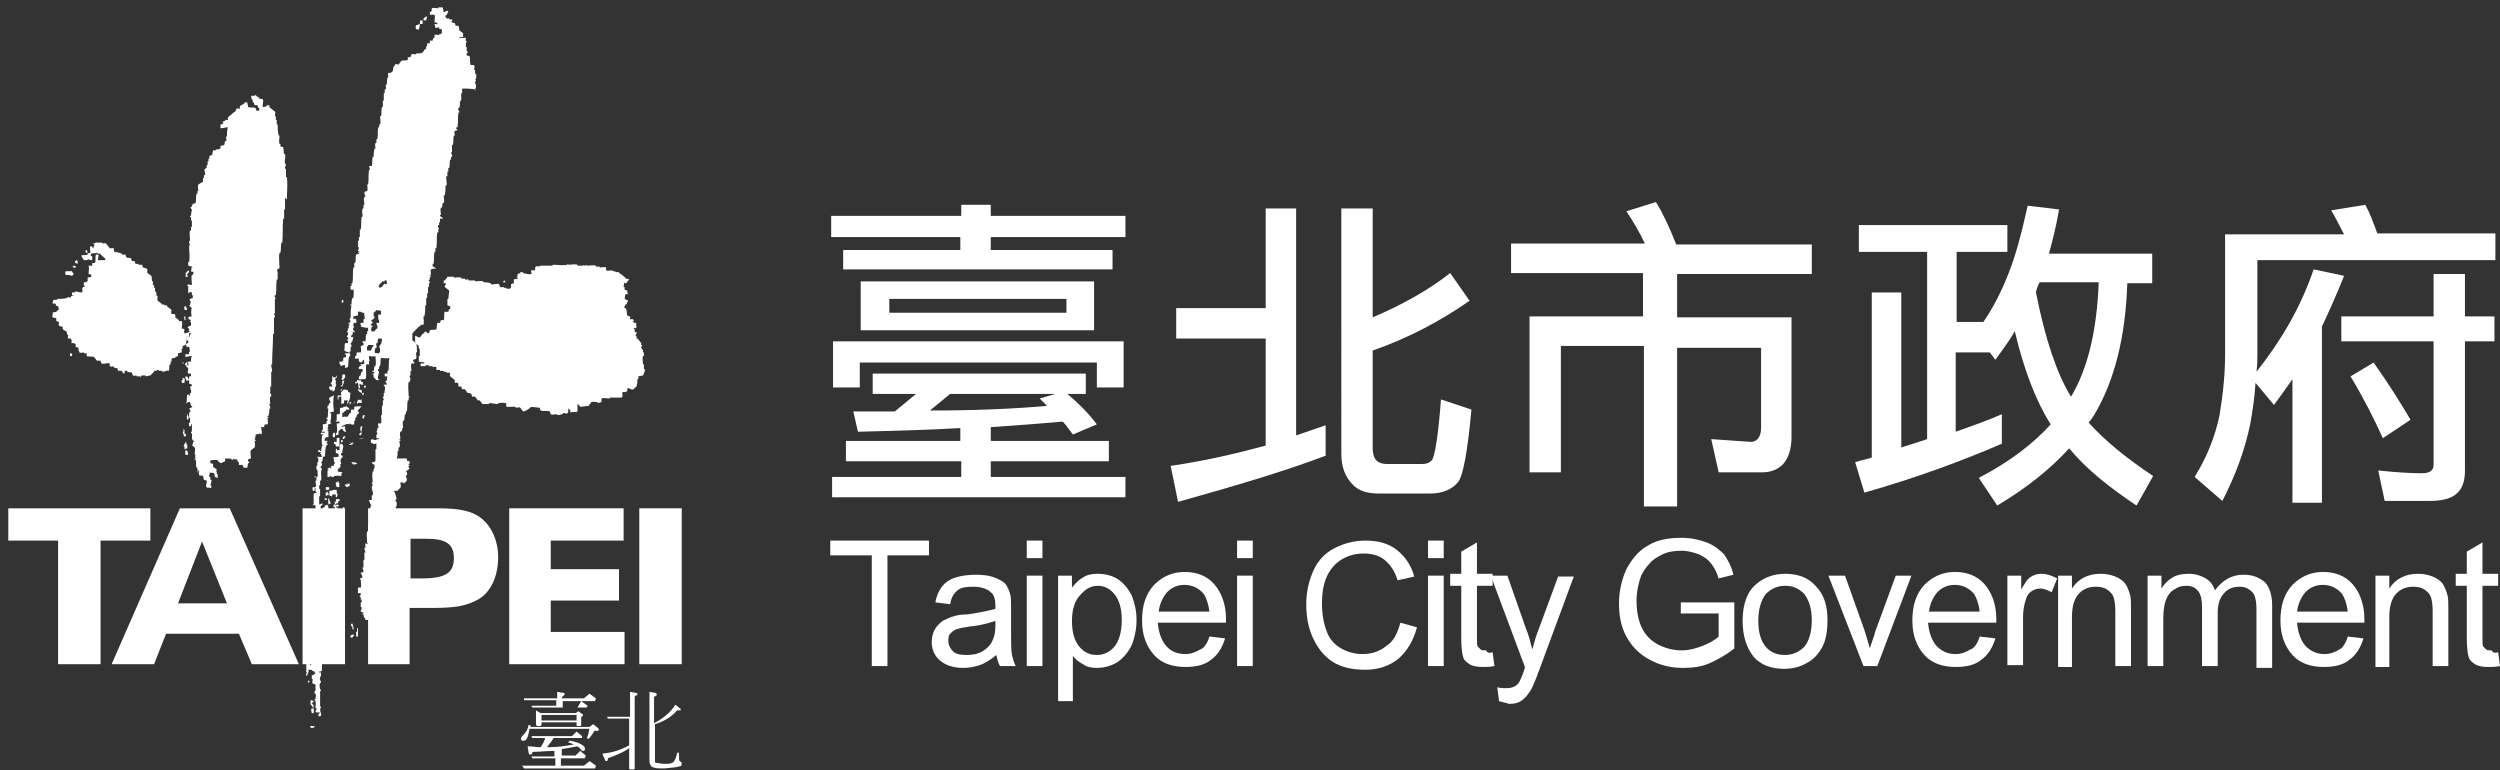 <?xml version="1.0" encoding="utf-8"?>
<!-- Generator: Adobe Illustrator 27.9.0, SVG Export Plug-In . SVG Version: 6.00 Build 0)  -->
<svg version="1.1" id="圖層_1" xmlns="http://www.w3.org/2000/svg" xmlns:xlink="http://www.w3.org/1999/xlink" x="0px" y="0px"
	 viewBox="0 0 271 83.5" style="enable-background:new 0 0 271 83.5;" xml:space="preserve">
<rect x="0" y="0" width="271" height="83.5" fill="#333333" stroke="none"/>
<style type="text/css">
	.st0{fill:#FFFFFF;}
	.st1{display:none;}
	.st2{display:inline;fill:#FFFFFF;}
	.st3{display:inline;}
</style>
<g>
	<g>
		<path class="st0" d="M94.5,72.2v-12h-4.5v-1.6h10.7v1.6h-4.5v12H94.5z"/>
		<path class="st0" d="M108,71c-0.6,0.5-1.2,0.9-1.8,1.1c-0.6,0.2-1.2,0.3-1.8,0.3c-1.1,0-1.9-0.3-2.5-0.8c-0.6-0.5-0.9-1.2-0.9-2
			c0-0.5,0.1-0.9,0.3-1.3c0.2-0.4,0.5-0.7,0.9-1c0.4-0.2,0.8-0.4,1.2-0.5c0.3-0.1,0.8-0.2,1.5-0.2c1.3-0.2,2.3-0.4,3-0.6
			c0-0.2,0-0.4,0-0.4c0-0.7-0.2-1.2-0.5-1.4c-0.4-0.4-1.1-0.6-1.9-0.6c-0.8,0-1.4,0.1-1.7,0.4c-0.4,0.3-0.7,0.8-0.8,1.5l-1.6-0.2
			c0.1-0.7,0.4-1.3,0.7-1.7c0.3-0.4,0.8-0.8,1.5-1c0.6-0.2,1.4-0.3,2.2-0.3c0.8,0,1.5,0.1,2,0.3c0.5,0.2,0.9,0.4,1.2,0.7
			c0.2,0.3,0.4,0.7,0.5,1.1c0.1,0.3,0.1,0.8,0.1,1.5v2.2c0,1.5,0,2.5,0.1,2.9c0.1,0.4,0.2,0.8,0.4,1.2h-1.7
			C108.2,71.9,108.1,71.4,108,71z M107.9,67.3c-0.6,0.2-1.5,0.5-2.7,0.6c-0.7,0.1-1.2,0.2-1.5,0.3c-0.3,0.1-0.5,0.3-0.7,0.5
			c-0.2,0.2-0.2,0.5-0.2,0.8c0,0.4,0.2,0.8,0.5,1.1c0.3,0.3,0.8,0.4,1.5,0.4c0.6,0,1.2-0.1,1.7-0.4c0.5-0.3,0.9-0.7,1.1-1.2
			c0.2-0.4,0.3-0.9,0.3-1.7L107.9,67.3z"/>
		<path class="st0" d="M111.3,60.5v-1.9h1.7v1.9H111.3z M111.3,72.2v-9.8h1.7v9.8H111.3z"/>
		<path class="st0" d="M114.7,76V62.4h1.5v1.3c0.4-0.5,0.8-0.9,1.2-1.1c0.4-0.3,1-0.4,1.6-0.4c0.8,0,1.6,0.2,2.2,0.6
			c0.6,0.4,1.1,1,1.5,1.8c0.3,0.8,0.5,1.6,0.5,2.6c0,1-0.2,1.9-0.5,2.7c-0.4,0.8-0.9,1.4-1.6,1.9c-0.7,0.4-1.4,0.6-2.2,0.6
			c-0.6,0-1.1-0.1-1.5-0.4c-0.4-0.2-0.8-0.5-1.1-0.9V76H114.7z M116.2,67.3c0,1.3,0.3,2.2,0.8,2.8c0.5,0.6,1.1,0.9,1.9,0.9
			c0.7,0,1.4-0.3,1.9-0.9s0.8-1.6,0.8-2.9c0-1.3-0.3-2.2-0.8-2.8c-0.5-0.6-1.1-0.9-1.8-0.9c-0.7,0-1.3,0.3-1.9,1
			C116.5,65.1,116.2,66.1,116.2,67.3z"/>
		<path class="st0" d="M131.1,69l1.7,0.2c-0.3,1-0.8,1.8-1.5,2.3c-0.7,0.6-1.7,0.8-2.8,0.8c-1.4,0-2.6-0.4-3.4-1.3
			c-0.8-0.9-1.3-2.1-1.3-3.7c0-1.7,0.4-2.9,1.3-3.9c0.9-0.9,2-1.4,3.3-1.4c1.3,0,2.4,0.4,3.2,1.3c0.8,0.9,1.3,2.2,1.3,3.8
			c0,0.1,0,0.2,0,0.4h-7.4c0.1,1.1,0.4,1.9,0.9,2.5c0.5,0.6,1.2,0.9,2.1,0.9c0.6,0,1.1-0.2,1.6-0.5C130.5,70.3,130.9,69.7,131.1,69z
			 M125.6,66.3h5.5c-0.1-0.8-0.3-1.4-0.6-1.9c-0.5-0.6-1.2-1-2.1-1c-0.8,0-1.4,0.3-1.9,0.8C126,64.8,125.7,65.5,125.6,66.3z"/>
		<path class="st0" d="M134.1,60.5v-1.9h1.7v1.9H134.1z M134.1,72.2v-9.8h1.7v9.8H134.1z"/>
		<path class="st0" d="M151.8,67.5l1.8,0.5c-0.4,1.5-1.1,2.6-2,3.4c-1,0.8-2.2,1.2-3.6,1.2c-1.5,0-2.7-0.3-3.6-0.9s-1.6-1.5-2.1-2.6
			c-0.5-1.1-0.7-2.3-0.7-3.6c0-1.4,0.3-2.6,0.8-3.7c0.5-1.1,1.3-1.9,2.3-2.4c1-0.5,2.1-0.8,3.3-0.8c1.4,0,2.5,0.3,3.4,1
			c0.9,0.7,1.6,1.7,1.9,2.9l-1.8,0.4c-0.3-1-0.8-1.7-1.4-2.2c-0.6-0.5-1.4-0.7-2.3-0.7c-1,0-1.9,0.3-2.6,0.8c-0.7,0.5-1.2,1.2-1.5,2
			c-0.3,0.8-0.4,1.7-0.4,2.6c0,1.2,0.2,2.2,0.5,3c0.3,0.9,0.9,1.5,1.6,1.9c0.7,0.4,1.5,0.6,2.3,0.6c1,0,1.9-0.3,2.6-0.9
			C151.1,69.5,151.5,68.6,151.8,67.5z"/>
		<path class="st0" d="M154.8,60.5v-1.9h1.7v1.9H154.8z M154.8,72.2v-9.8h1.7v9.8H154.8z"/>
		<path class="st0" d="M161.8,70.7l0.2,1.5c-0.5,0.1-0.9,0.1-1.3,0.1c-0.6,0-1.1-0.1-1.4-0.3c-0.3-0.2-0.6-0.4-0.7-0.8
			c-0.1-0.3-0.2-1-0.2-2v-5.7h-1.2v-1.3h1.2v-2.4l1.7-1v3.4h1.7v1.3h-1.7v5.7c0,0.5,0,0.8,0.1,0.9c0.1,0.1,0.2,0.2,0.3,0.3
			c0.1,0.1,0.3,0.1,0.6,0.1C161.2,70.8,161.5,70.8,161.8,70.7z"/>
		<path class="st0" d="M162.5,76l-0.2-1.5c0.4,0.1,0.7,0.1,1,0.1c0.4,0,0.7-0.1,0.9-0.2c0.2-0.1,0.4-0.3,0.5-0.5
			c0.1-0.2,0.3-0.6,0.5-1.2c0-0.1,0.1-0.2,0.1-0.4l-3.7-9.9h1.8l2,5.7c0.3,0.7,0.5,1.5,0.7,2.3c0.2-0.7,0.4-1.5,0.7-2.2l2.1-5.7h1.7
			l-3.7,10c-0.4,1.1-0.7,1.8-0.9,2.2c-0.3,0.5-0.6,0.9-1,1.2c-0.4,0.3-0.8,0.4-1.4,0.4C163.2,76.2,162.9,76.1,162.5,76z"/>
		<path class="st0" d="M182.2,66.9v-1.6h5.8v5c-0.9,0.7-1.8,1.2-2.7,1.6c-0.9,0.4-1.9,0.5-2.9,0.5c-1.3,0-2.5-0.3-3.6-0.9
			c-1.1-0.6-1.9-1.4-2.5-2.5c-0.6-1.1-0.8-2.3-0.8-3.6c0-1.3,0.3-2.6,0.8-3.7c0.6-1.1,1.3-2,2.4-2.6c1-0.6,2.2-0.8,3.6-0.8
			c1,0,1.9,0.2,2.7,0.5c0.8,0.3,1.4,0.8,1.9,1.3c0.4,0.6,0.8,1.3,1,2.2l-1.6,0.4c-0.2-0.7-0.5-1.2-0.8-1.6c-0.3-0.4-0.7-0.7-1.3-1
			c-0.6-0.2-1.2-0.4-1.9-0.4c-0.8,0-1.5,0.1-2.1,0.4c-0.6,0.3-1.1,0.6-1.4,1c-0.4,0.4-0.7,0.9-0.9,1.3c-0.3,0.8-0.5,1.8-0.5,2.7
			c0,1.2,0.2,2.2,0.6,3c0.4,0.8,1,1.4,1.8,1.8c0.8,0.4,1.6,0.6,2.5,0.6c0.8,0,1.5-0.2,2.3-0.5c0.7-0.3,1.3-0.6,1.7-1v-2.5H182.2z"/>
		<path class="st0" d="M188.9,67.3c0-1.8,0.5-3.2,1.5-4c0.8-0.7,1.9-1.1,3.1-1.1c1.4,0,2.5,0.4,3.3,1.3c0.9,0.9,1.3,2.1,1.3,3.7
			c0,1.3-0.2,2.3-0.6,3c-0.4,0.7-0.9,1.3-1.7,1.7c-0.7,0.4-1.5,0.6-2.4,0.6c-1.4,0-2.5-0.4-3.3-1.3
			C189.3,70.2,188.9,68.9,188.9,67.3z M190.6,67.3c0,1.3,0.3,2.2,0.8,2.8c0.5,0.6,1.2,0.9,2.1,0.9c0.8,0,1.5-0.3,2.1-0.9
			c0.5-0.6,0.8-1.6,0.8-2.9c0-1.2-0.3-2.1-0.8-2.8c-0.6-0.6-1.2-0.9-2.1-0.9c-0.8,0-1.5,0.3-2.1,0.9C190.9,65.1,190.6,66,190.6,67.3
			z"/>
		<path class="st0" d="M202,72.2l-3.8-9.8h1.8l2.1,5.9c0.2,0.6,0.4,1.3,0.6,2c0.1-0.5,0.4-1.1,0.6-1.9l2.2-6h1.7l-3.7,9.8H202z"/>
		<path class="st0" d="M214.6,69l1.7,0.2c-0.3,1-0.8,1.8-1.5,2.3c-0.7,0.6-1.7,0.8-2.8,0.8c-1.4,0-2.6-0.4-3.4-1.3
			c-0.8-0.9-1.3-2.1-1.3-3.7c0-1.7,0.4-2.9,1.3-3.9c0.9-0.9,2-1.4,3.3-1.4c1.3,0,2.4,0.4,3.2,1.3c0.8,0.9,1.3,2.2,1.3,3.8
			c0,0.1,0,0.2,0,0.4H209c0.1,1.1,0.4,1.9,0.9,2.5c0.6,0.6,1.2,0.9,2.1,0.9c0.6,0,1.1-0.2,1.6-0.5C214,70.3,214.4,69.7,214.6,69z
			 M209.1,66.3h5.5c-0.1-0.8-0.3-1.4-0.6-1.9c-0.5-0.6-1.2-1-2.1-1c-0.8,0-1.4,0.3-1.9,0.8C209.5,64.8,209.2,65.5,209.1,66.3z"/>
		<path class="st0" d="M217.6,72.2v-9.8h1.5v1.5c0.4-0.7,0.7-1.2,1.1-1.4c0.3-0.2,0.7-0.3,1.1-0.3c0.6,0,1.1,0.2,1.7,0.5l-0.6,1.5
			c-0.4-0.2-0.8-0.4-1.2-0.4c-0.4,0-0.7,0.1-1,0.3c-0.3,0.2-0.5,0.5-0.6,0.9c-0.2,0.6-0.3,1.2-0.3,1.9v5.2H217.6z"/>
		<path class="st0" d="M223.1,72.2v-9.8h1.5v1.4c0.7-1.1,1.8-1.6,3.1-1.6c0.6,0,1.1,0.1,1.6,0.3c0.5,0.2,0.9,0.5,1.1,0.8
			c0.2,0.3,0.4,0.8,0.5,1.2c0.1,0.3,0.1,0.8,0.1,1.6v6.1h-1.7v-6c0-0.7-0.1-1.2-0.2-1.5c-0.1-0.3-0.4-0.6-0.7-0.8
			c-0.3-0.2-0.7-0.3-1.2-0.3c-0.7,0-1.3,0.2-1.8,0.7c-0.5,0.5-0.8,1.3-0.8,2.6v5.4H223.1z"/>
		<path class="st0" d="M232.8,72.2v-9.8h1.5v1.4c0.3-0.5,0.7-0.9,1.2-1.2c0.5-0.3,1.1-0.4,1.8-0.4c0.7,0,1.3,0.2,1.8,0.5
			c0.5,0.3,0.8,0.7,1,1.3c0.8-1.1,1.8-1.7,3.1-1.7c1,0,1.7,0.3,2.3,0.8c0.5,0.5,0.8,1.4,0.8,2.5v6.8h-1.7V66c0-0.7-0.1-1.1-0.2-1.4
			c-0.1-0.3-0.3-0.5-0.6-0.7c-0.3-0.2-0.6-0.3-1-0.3c-0.7,0-1.3,0.2-1.7,0.7c-0.5,0.5-0.7,1.2-0.7,2.2v5.7h-1.7v-6.4
			c0-0.7-0.1-1.3-0.4-1.7c-0.3-0.4-0.7-0.6-1.3-0.6c-0.5,0-0.9,0.1-1.3,0.4c-0.4,0.2-0.7,0.6-0.9,1.1c-0.2,0.5-0.3,1.2-0.3,2.1v5.1
			H232.8z"/>
		<path class="st0" d="M257.5,72.2v-9.8h1.5v1.4c0.7-1.1,1.8-1.6,3.1-1.6c0.6,0,1.1,0.1,1.6,0.3c0.5,0.2,0.9,0.5,1.1,0.8
			c0.2,0.3,0.4,0.8,0.5,1.2c0.1,0.3,0.1,0.8,0.1,1.6v6.1h-1.7v-6c0-0.7-0.1-1.2-0.2-1.5c-0.1-0.3-0.4-0.6-0.7-0.8
			c-0.3-0.2-0.7-0.3-1.2-0.3c-0.7,0-1.3,0.2-1.8,0.7c-0.5,0.5-0.8,1.3-0.8,2.6v5.4H257.5z"/>
		<path class="st0" d="M254.5,69l1.7,0.2c-0.3,1-0.8,1.8-1.5,2.3c-0.7,0.6-1.7,0.8-2.8,0.8c-1.4,0-2.6-0.4-3.4-1.3
			c-0.8-0.9-1.3-2.1-1.3-3.7c0-1.7,0.4-2.9,1.3-3.9c0.9-0.9,2-1.4,3.3-1.4c1.3,0,2.4,0.4,3.2,1.3c0.8,0.9,1.3,2.2,1.3,3.8
			c0,0.1,0,0.2,0,0.4h-7.3c0.1,1.1,0.4,1.9,0.9,2.5c0.6,0.6,1.2,0.9,2.1,0.9c0.6,0,1.1-0.2,1.6-0.5C253.9,70.3,254.3,69.7,254.5,69z
			 M249,66.3h5.5c-0.1-0.8-0.3-1.4-0.6-1.9c-0.5-0.6-1.2-1-2.1-1c-0.8,0-1.4,0.3-1.9,0.8C249.4,64.8,249.1,65.5,249,66.3z"/>
		<path class="st0" d="M270.8,70.7l0.2,1.5c-0.5,0.1-0.9,0.1-1.3,0.1c-0.6,0-1.1-0.1-1.4-0.3c-0.3-0.2-0.6-0.4-0.7-0.8
			c-0.1-0.3-0.2-1-0.2-2v-5.7h-1.2v-1.3h1.2v-2.4l1.7-1v3.4h1.7v1.3h-1.7v5.7c0,0.5,0,0.8,0.1,0.9c0.1,0.1,0.2,0.2,0.3,0.3
			c0.1,0.1,0.3,0.1,0.6,0.1C270.2,70.8,270.5,70.8,270.8,70.7z"/>
	</g>
	<g>
		<g class="st1">
			<path class="st2" d="M21,35.6c-0.1-0.1-0.2-0.1-0.3-0.1v0c0,0-0.1-0.1-0.2-0.2c0-0.1,0-0.2,0-0.2c0-0.2,0-0.4-0.1-0.6
				c-0.1-0.2-0.3-0.3-0.5-0.4c0,0,0,0,0-0.1l0,0c0-0.2,0-0.3-0.3-0.4c0,0-0.1,0-0.2-0.1c0,0,0-0.1,0-0.1c0-0.3-0.1-0.2-0.3-0.4
				c0,0-0.1-0.1-0.3-0.2c-0.1-0.2-0.3-0.4-0.5-0.4c-0.1-0.1-0.2-0.1-0.3-0.1c0,0,0,0,0,0c0,0,0,0,0,0c0-0.1,0-0.3,0-0.3
				c0-0.3-0.1-0.4-0.3-0.5c0,0,0,0,0,0c0-0.1-0.1-0.2-0.1-0.3c0,0,0-0.1,0-0.1c0-0.2-0.1-0.4-0.2-0.5c0,0,0,0,0,0c0-0.1,0-0.1,0-0.1
				c0-0.2-0.1-0.4-0.2-0.5c0-0.2-0.1-0.3-0.1-0.3c-0.1-0.2-0.1-0.2-0.3-0.3c0,0,0,0,0,0c0-0.1,0-0.2,0-0.2c0-0.3-0.2-0.5-0.5-0.5
				c0,0-0.1-0.1-0.1-0.1c0,0-0.1,0-0.2-0.1c0-0.1-0.1-0.1-0.1-0.1c-0.1-0.2-0.3-0.2-0.4-0.2c-0.1-0.1-0.2-0.1-0.3-0.1
				c-0.1-0.1-0.2-0.2-0.3-0.2c-0.1-0.1-0.2-0.2-0.3-0.3c0,0-0.1,0-0.3-0.1c-0.1-0.2-0.1-0.3-0.4-0.3c0,0-0.1,0-0.2,0
				c0,0-0.1-0.1-0.1-0.1l0,0c-0.1-0.2-0.2-0.3-0.5-0.3c0-0.2,0-0.2-0.3-0.3c0,0-0.2,0-0.4-0.1c-0.1-0.1-0.2-0.3-0.2-0.3
				c-0.1-0.2-0.1-0.3-0.3-0.3c0,0-0.1,0-0.2,0c-0.2-0.1-0.3-0.2-0.5-0.2l-0.3,0h-0.2c-0.1,0-0.5,0.1-0.6,0.1l-0.1,0.1l-0.2,0.1
				c-0.2,0.1-0.3,0.2-0.3,0.4C9.2,26,9.1,26.1,9,26.2c0,0,0,0,0,0c-0.1,0-0.3,0.1-0.3,0.2c-0.2,0.1-0.3,0.3-0.3,0.5
				c-0.2,0.1-0.3,0.3-0.4,0.4c-0.3,0.1-0.6,0.3-0.7,0.7c0,0,0,0,0,0.1c-0.1,0.1-0.1,0.1-0.2,0.2c-0.1,0.1-0.1,0.2-0.1,0.2
				c-0.3,0.1-0.8,0.4-0.8,1c0,0,0,0.1,0,0.1l0,0v0c0,0.5,0.3,0.9,0.7,1l0.1,0l0.5,0.1c0.2,0,0.4,0,0.6-0.1c0,0,0,0,0,0.1
				c0,0,0,0,0,0.1c0,0-0.1,0.1-0.1,0.1c-0.2,0-0.4,0.1-0.6,0.2c0,0,0,0,0,0c-0.2,0.1-0.4,0.3-0.5,0.5c-0.2,0-0.3,0.1-0.4,0.2
				c-0.1,0-0.5,0.1-0.5,0.1c-0.1,0-0.3,0.1-0.4,0.1c-0.1,0-0.1,0-0.1,0c-0.4,0-0.5,0.2-0.6,0.6l-0.1,0.4c0,0.1,0,0.2,0,0.3
				c0,0.1,0.1,0.3,0.1,0.4c-0.1,0.1-0.1,0.2-0.1,0.3c0,0.2,0,0.4,0.1,0.5l-0.1-0.3l0,0l0.1,0.8c0,0.3,0.2,0.3,0.4,0.4
				c0.1,0.1,0.1,0.2,0.2,0.3c0,0.2,0,0.3,0,0.3c0.1,0.2,0.2,0.3,0.4,0.3c0.1,0.1,0.1,0.2,0.3,0.3c0,0,0.1,0.1,0.1,0.1
				c0,0.1,0.1,0.3,0.2,0.4c0,0.1,0,0.2,0,0.2c0,0.2,0.1,0.3,0.2,0.3c0,0.1,0,0.3,0.1,0.3c0,0.2-0.1,0.4-0.1,0.5
				c0,0.2,0.1,0.4,0.2,0.6c0.2,0.2,0.4,0.3,0.6,0.3h0.2c0.1,0,0.3-0.1,0.4-0.1c0.2,0.1,0.3,0.1,0.5,0.1c0.1,0.1,0.1,0.2,0.2,0.2
				c0.3,0.2,0.5,0.2,0.7,0.2c0,0,0.1,0.1,0.1,0.1c0.2,0.2,0.1,0.3,0.4,0.3c0,0,0.1,0,0.2,0c0.1,0.2,0.2,0.3,0.4,0.3c0,0,0.2,0,0.4,0
				c0.1,0.1,0.2,0.2,0.4,0.2c0,0,0.1,0,0.2,0c0.1,0.2,0.3,0.3,0.5,0.3c0.1,0.1,0.2,0.2,0.2,0.2c0,0,0.1,0,0.3,0
				c0.2,0.2,0.5,0.4,0.9,0.3c0,0,0,0,0.1,0c0.1,0.1,0.1,0.2,0.4,0.2c0,0,0.1,0,0.1,0c0.1,0.1,0.3,0.2,0.4,0.2c0,0,0.1,0,0.1,0
				c0.1,0.1,0.2,0.1,0.3,0.1l0.1,0c0.1,0,0.3,0,0.4,0c0,0,0,0,0.1,0c0.1,0,0.4,0,0.9-0.2c0.1,0,0.3-0.2,0.3-0.2c0,0,0.1-0.1,0.1-0.2
				c0.1,0,0.2,0.1,0.2,0.1c0.4,0.1,0.7,0,0.9-0.2c0,0-0.2,0-0.2,0c0.3-0.1,0.8-0.2,0.9-0.6c0,0,0-0.2,0.1-0.3
				c0.1-0.1,0.2-0.2,0.2-0.3c0,0,0.1-0.1,0.1-0.1c0,0,0,0,0,0c0.2-0.1,0.3-0.2,0.4-0.4c0.1-0.1,0.2-0.1,0.2-0.1c0,0,0.1-0.1,0.1-0.1
				c0.2,0,0.3-0.1,0.3-0.3c0,0,0-0.1,0.1-0.3c0.1-0.1,0.1-0.2,0.2-0.4c0.1-0.1,0.2-0.2,0.2-0.2c0,0,0,0,0,0c0,0,0,0,0,0
				c0-0.1,0.1-0.3,0.2-0.6c0.1-0.1,0.2-0.2,0.3-0.4c0.2-0.2,0.3-0.4,0.3-0.6v-0.3C21.4,36,21.2,35.7,21,35.6z"/>
			<g class="st3">
				<path class="st0" d="M31.9,19.1c0-0.1-0.1-0.2-0.1-0.4c0-0.2,0-0.5,0-0.5c0,0,0,0,0-0.1c0,0,0,0,0,0c0-0.1,0-0.1,0-0.2
					c0-0.2-0.1-0.4-0.1-0.5c0-0.1,0-0.1,0-0.1c0-0.1,0-0.2,0-0.4c0-0.1,0-0.3,0-0.4c0-0.1-0.1-0.2-0.2-0.3c0-0.2-0.1-0.5-0.1-0.5
					c0,0-0.1-0.1-0.2-0.2c0-0.1-0.1-0.2-0.1-0.3c0,0,0-0.6,0-0.6c0-0.2-0.1-0.3-0.2-0.5c0,0-0.1-0.7-0.1-0.7c0-0.1-0.1-0.3-0.1-0.4
					c0-0.1,0-0.3,0-0.3c0-0.2,0-0.3-0.1-0.4c0-0.2-0.1-0.3-0.2-0.4c0-0.2,0-0.4,0-0.4c0,0,0,0,0,0l0,0c0,0,0,0,0,0l-0.6-0.5
					c0,0,0,0,0,0c-0.1-0.1-0.2-0.3-0.2-0.3c-0.1-0.2-0.2-0.2-0.5-0.2c-0.2-0.3-0.4-0.5-0.6-0.5c-0.1-0.1-0.1-0.1-0.1-0.2L28,9.8
					l-0.1-0.1c-0.3-0.2-0.6-0.2-0.9-0.1c0,0,0,0,0,0c-0.1,0-0.3,0-0.3,0c-0.3,0-0.5,0.2-0.6,0.5c0,0,0,0.1,0,0.1
					c-0.2,0.1-0.3,0.2-0.4,0.4c-0.1,0-0.1,0.1-0.1,0.1c-0.1,0-0.1,0.1-0.1,0.1c-0.1,0-0.3,0.1-0.4,0.2c-0.1,0.1-0.2,0.2-0.2,0.4
					c0,0.1-0.1,0.1-0.1,0.2c-0.1,0-0.2,0.1-0.2,0.1l-0.1,0.1c0,0-0.1,0.1-0.1,0.1c-0.1,0.1-0.2,0.2-0.3,0.3
					c-0.1,0.1-0.2,0.1-0.3,0.3c-0.2,0.1-0.3,0.3-0.4,0.6c-0.1,0.1-0.2,0.3-0.2,0.5c0,0,0,0,0,0l0,0.3l0-0.1c0,0,0,0.1,0,0.2
					c0,0.2,0.1,0.4,0.2,0.6c0.1,0.1,0.2,0.2,0.3,0.3c0,0,0,0.1,0,0.1c0,0.1-0.1,0.1-0.1,0.2c-0.2,0-0.3,0.2-0.4,0.4c0,0-0.1,0-0.1,0
					c-0.1,0-0.1,0-0.2,0.1c-0.2,0-0.2,0-0.3,0.2c0,0-0.2,0.4-0.3,0.6c-0.2,0.1-0.3,0.3-0.3,0.4c0,0,0,0.1-0.1,0.1
					c-0.1,0.1-0.2,0.3-0.2,0.5c0,0,0,0.1,0,0.1c0,0-0.1,0.1-0.1,0.1c-0.2,0.1-0.3,0.3-0.3,0.5c0,0,0,0.2,0,0.5c0,0,0,0,0,0
					C21.1,18.9,21,19,21,19.3c0,0,0,0.1,0,0.1c-0.1,0.1-0.2,0.2-0.3,0.4c0,0,0,0.2,0,0.4c0,0.1-0.1,0.1-0.1,0.1
					c-0.1,0.1-0.2,0.2-0.2,0.4l-0.1,0.7v0c0,0-0.1,0-0.1,0c0,0,0,0.1-0.1,0.2c-0.2,0.1-0.3,0.2-0.4,0.4c-0.1,0.1-0.1,0.3-0.1,0.4
					c0,0.1,0,0.2,0.1,0.3c-0.1,0.1-0.2,0.3-0.2,0.5v0.1c0,0.2,0.1,0.3,0.1,0.5c0,0.1,0,0.2,0,0.2c0,0,0,0.1,0,0.1c0,0.1,0,0.2,0,0.2
					c-0.1,0.1-0.1,0.2-0.1,0.3c0,0.2-0.1,0.3-0.1,0.5c0,0.1,0,0.2,0,0.3c0,0.1-0.1,0.2-0.1,0.3c0,0.1,0,0.1,0,0.1c0,0.1,0,0.2,0,0.3
					c0,0,0,0.1,0,0.1l0,0.7c0,0.2,0,0.4,0,0.6c0,0,0,0.1,0,0.1c-0.1,0.1-0.2,0.3-0.2,0.5c0,0,0,0.3,0,0.3c0,0.2,0,0.3,0.1,0.4
					c-0.2,0.3-0.3,0.6-0.2,0.9c0,0,0-0.2,0-0.2c0,0.1,0,0.3,0.1,0.4c-0.2,0.2-0.2,0.4-0.2,0.7c0,0.1,0,0.3,0.1,0.4
					c0,0.2,0,0.5,0,0.5c0,0.3,0.1,0.5,0.3,0.6c0,0,0,0,0,0c0,0.1-0.1,0.2-0.1,0.2c-0.3,0.3-0.3,0.7-0.3,0.9v0l0-0.1
					c0,0.1,0,0.3,0.1,0.4c-0.1,0.3-0.1,0.5-0.1,0.6v0l0-0.1c0,0.2,0,0.3,0.1,0.5c0,0,0,0,0,0c0,0.1,0,0.1,0,0.2c0,0.1,0,0.3,0.1,0.4
					c0,0.1-0.1,0.2-0.1,0.3c0,0,0,0.1,0,0.2c0,0.1,0,0.2,0.1,0.4c0-0.1-0.1-0.2-0.1-0.2l0,0.3c0,0,0,0,0,0c0,0.1,0,0.1,0,0.2
					c0,0.1-0.1,0.2-0.1,0.2c0,0.1,0,0.1,0,0.2c0,0,0,0,0,0c0,0.1,0,0.1,0,0.2C19,37.5,19,37.7,19,37.9v0.3c0,0.1,0,0.2,0.1,0.2
					c-0.1,0.2-0.2,0.4-0.2,0.6c0,0.1,0,0.2,0,0.2c0,0,0,0.1,0.1,0.2c0,0.1,0.1,0.2,0.1,0.3c-0.1,0.1-0.2,0.3-0.2,0.5v0.3
					c0,0.1,0,0.2,0,0.2c0,0,0,0,0,0c0,0,0,0.1,0,0.2c0,0,0,0.1,0,0.1c0,0,0,0.1,0,0.1v0.3c0,0.2,0.1,0.4,0.2,0.5c0,0,0,0.1,0,0.1
					l-0.1,0.5L18.9,43c0,0,0,0.1,0,0.1c0,0.3,0.1,0.6,0.4,0.8c-0.1,0.1-0.1,0.1-0.2,0.2C19,44.3,19,44.5,19,44.7
					c0,0.3,0.1,0.7,0.3,0.9c0,0,0,0.1,0,0.1c0,0,0,0,0,0c0,0.1,0,0.3,0.1,0.4c-0.1,0.1-0.1,0.1-0.1,0.2c0,0-0.1,0-0.1,0.1
					C19,46.5,19,46.7,19,46.9c0,0.1,0,0.2,0.1,0.4c0,0,0,0.1,0,0.1c0,0,0,0,0,0c0,0,0,0,0,0.1c0,0.1,0.1,0.3,0.1,0.4
					c-0.1,0.2-0.1,0.4-0.1,0.6c0,0.1,0,0.1,0,0.2c0,0.1,0.1,0.2,0.1,0.3c0,0.1,0,0.3,0,0.4v0.1v-0.1c0,0.2,0.1,0.5,0.2,0.7
					c0.1,0.1,0.3,0.2,0.4,0.3c0,0.2,0.1,0.4,0.1,0.4c0,0.1,0,0.1,0.1,0.2c0,0,0,0.1,0,0.1l0,0.1c0,0.1,0.1,0.1,0.1,0.2
					c0,0.1,0,0.2,0.1,0.2l0,0c0,0.2,0,0.4,0.1,0.6c0.1,0.2,0.3,0.3,0.5,0.4c0,0.1,0,0.1,0,0.1c0,0.1,0.1,0.1,0.1,0.1c0,0,0,0,0,0.1
					c0,0.4,0.2,0.7,0.4,0.8c0.1,0.1,0.3,0.2,0.4,0.3c0.1,0,0.2,0,0.3,0c0,0,0.1,0,0.1,0l0.2,0c0.2,0,0.4-0.1,0.6-0.2
					c0.2-0.2,0.2-0.4,0.2-0.6c0,0,0-0.1,0-0.1c0,0,0-0.1,0-0.1c0,0,0-0.1,0-0.1c0.1,0,0.2-0.1,0.2-0.1c0.2-0.2,0.4-0.5,0.4-0.8
					c0,0,0,0,0,0l0,0.2c0,0,0,0,0,0c0-0.1,0-0.5,0-0.5c0-0.1,0-0.1,0-0.2c0.2-0.1,0.4-0.2,0.5-0.4c0.1,0,0.1,0,0.2,0
					c0,0,0.1,0,0.1,0c0,0.1,0.1,0.3,0.3,0.4c0.1,0.1,0.3,0.2,0.5,0.2c0,0,0.1,0.1,0.1,0.1c0.2,0.2,0.4,0.3,0.7,0.3
					c0.1,0,0.1-0.1,0.2-0.1c0,0,0.1,0,0.1,0c0.4,0,0.7-0.1,0.8-0.5c0,0,0-0.2,0.1-0.3c0-0.1,0.1-0.1,0.2-0.2c0-0.1,0.1-0.3,0.1-0.4
					c0,0,0,0,0,0c0.1-0.1,0.1-0.2,0.1-0.4c0,0,0,0,0,0c0,0,0-0.4,0-0.4c0,0,0,0,0,0c0.2-0.1,0.3-0.2,0.3-0.5c0,0,0-0.3,0-0.5
					c0.1-0.1,0.1-0.2,0.1-0.3c0.2,0,0.3-0.1,0.3-0.1c0.3-0.3,0.4-0.6,0.4-0.9c0,0,0,0,0-0.1c0.2-0.1,0.4-0.2,0.5-0.4
					c0.1-0.2,0.1-0.4,0.1-0.6c0-0.1,0-0.1,0-0.2c0-0.1,0.1-0.2,0.1-0.3c0,0,0,0,0,0c0,0,0.1-0.3,0.1-0.4c0.1-0.1,0.2-0.2,0.2-0.4
					c0-0.1,0-0.2,0-0.3c0-0.1,0-0.1,0-0.2c0,0,0,0,0-0.1c0,0,0-0.3,0-0.4c0.1-0.1,0.1-0.3,0.1-0.5v-0.3c0-0.1,0-0.3-0.1-0.4
					c0.1-0.1,0.1-0.2,0.1-0.4c0,0,0-0.7,0-1.1c0.1-0.1,0.1-0.2,0.1-0.4c0,0,0-0.1,0-0.1c0-0.2,0-0.3-0.1-0.5c0-0.1,0.1-0.1,0.1-0.2
					c0,0,0.1-2.3,0.1-2.8c0.1-0.1,0.1-0.3,0.1-0.4l0-1c0,0,0-0.2,0-0.5c0.1-0.1,0.1-0.3,0.1-0.4v-0.3c0,0,0,0,0-0.1c0,0,0,0,0-0.1
					c0,0,0-0.7,0-1.1c0.1-0.1,0.1-0.2,0.1-0.4c0,0,0-0.1,0-0.2c0,0,0-0.1,0-0.1l0.1-1c0,0,0-0.2,0-0.3c0.1-0.1,0.2-0.3,0.2-0.4
					l0-0.7c0,0,0-0.1,0-0.1c0.1-0.1,0.1-0.3,0.1-0.4l0-0.6c0-0.2,0-0.4,0-0.6c0,0,0,0,0,0c0.1-0.1,0.1-0.2,0.2-0.4l0.1-0.6
					c0,0,0-0.1,0-0.1c0.1-0.1,0.2-0.3,0.2-0.4c0.1-0.6,0.1-1.1,0.1-1.5c0,0,0-0.4,0-0.7c0.1-0.1,0.1-0.3,0.1-0.4c0,0,0-0.4,0-0.6
					c0.1-0.1,0.1-0.2,0.1-0.4l0-0.8c0,0,0-0.1,0-0.2c0.1-0.1,0.1-0.3,0.1-0.4l0-0.8c0-0.3,0-0.5,0-0.8C32,19.7,32,19.4,31.9,19.1z"
					/>
			</g>
			<g class="st3">
				<path class="st0" d="M52.5,8.9c0-0.1,0.1-0.1,0.1-0.1c0.1-0.1,0.1-0.2,0.1-0.3c0-0.1,0-0.1-0.1-0.2c0,0,0-0.1,0-0.2
					c0-0.1,0-0.1,0-0.2c0-0.1-0.1-0.2-0.1-0.3c0,0,0-0.1,0-0.1c0-0.2-0.1-0.3-0.2-0.4c0-0.2,0-0.3,0-0.3c-0.1-0.2-0.2-0.3-0.4-0.4
					c0-0.2,0-0.5-0.2-0.7c0,0,0-0.1,0-0.1c0-0.2,0-0.3-0.1-0.5c0-0.1,0-0.2,0-0.2c0-0.1,0-0.2,0-0.3c0-0.1,0.1-0.1,0.1-0.2
					c0,0,0,0,0-0.1V4.4c0-0.1-0.1-0.3-0.1-0.4c0,0,0-0.1,0-0.1c0-0.3-0.1-0.5-0.3-0.6c-0.1-0.1-0.2-0.3-0.3-0.4c0,0-0.1,0-0.1-0.1
					c0,0-0.3-0.6-0.3-0.6C50.2,2,50.1,2,50,2c0,0-0.1-0.1-0.1-0.1c-0.1-0.2-0.2-0.3-0.3-0.4c0-0.1,0-0.1,0-0.2
					c0-0.4-0.2-0.7-0.5-0.8c-0.1,0-0.2,0-0.3-0.1C48.5,0.2,48.3,0,48,0l-0.1,0l-0.4,0c-0.1,0-0.3,0-0.4,0.1c-0.2,0-0.4,0-0.6,0.1
					c-0.2,0.1-0.3,0.3-0.4,0.5C46,0.8,45.9,0.9,45.8,1c-0.2,0.1-0.4,0.3-0.6,0.5l-0.4,0.1c0,0,0,0.1-0.1,0.3c-0.1,0-0.2,0.1-0.3,0.2
					c-0.2,0.2-0.3,0.5-0.3,0.9c0,0.2,0,0.4,0.1,0.5c0.2,0.5,0.7,0.7,1.2,0.6c0.1,0,0.2-0.1,0.3-0.1c0,0,0,0,0,0
					c-0.2,0.1-0.3,0.3-0.4,0.5c-0.1,0.1-0.1,0.2-0.1,0.3c0,0,0,0,0,0c0,0,0,0.1-0.1,0.1c-0.1,0-0.3,0-0.3,0c-0.1,0-0.2,0.1-0.3,0.1
					c-0.1,0-0.3,0-0.3,0c0,0-0.1,0.1-0.2,0.2c-0.3,0-0.5,0.2-0.6,0.4c-0.2,0.1-0.4,0.1-0.4,0.1C42.9,5.8,43,5.8,42.8,6c0,0,0,0,0,0
					c-0.2,0-0.4,0.1-0.5,0.3c-0.1,0.1-0.2,0.2-0.2,0.3C42,6.7,42,6.8,42,7c-0.3,0-0.4,0.1-0.5,0.5c0,0,0,0.2,0,0.4
					c-0.1,0.1-0.1,0.2-0.2,0.3c0,0,0,0.2,0,0.3C41.1,8.6,41,8.7,41,8.9c0,0,0,0.1,0,0.2c-0.1,0.1-0.1,0.2-0.1,0.3
					c-0.1,0.1-0.1,0.2-0.1,0.4c0,0,0,0.3,0,0.5c-0.1,0.1-0.1,0.2-0.1,0.4c0,0,0,0.2,0,0.3c-0.1,0.1-0.1,0.2-0.1,0.3l-0.1,0.6
					c-0.1,0.1-0.2,0.3-0.2,0.5c0,0,0,0.6,0,0.6c0,0-0.1,0.1-0.1,0.1c-0.1,0.1-0.1,0.2-0.2,0.4l-0.1,0.9c0,0,0,0.1,0,0.1
					c-0.1,0.1-0.1,0.2-0.1,0.4c-0.1,0.1-0.1,0.2-0.1,0.4c0,0,0,0.2,0,0.4c-0.1,0.1-0.1,0.2-0.1,0.3c0,0-0.1,0.4-0.1,0.5
					c-0.1,0.1-0.2,0.2-0.2,0.4c0,0-0.1,0.4-0.1,0.6c-0.1,0.1-0.3,0.3-0.3,0.5c0,0.1,0,0.2,0,0.3c0,0.1,0,0.1,0,0.2c0,0,0,0,0,0.1
					l-0.1,0.8c0,0,0,0.2,0,0.3c-0.1,0.1-0.2,0.3-0.2,0.4c0,0,0,0.2,0,0.3c-0.1,0.1-0.2,0.2-0.3,0.4c0,0.1,0,0.2,0,0.3
					c0,0.1,0,0.2,0.1,0.3c0,0.1,0,0.3,0,0.4c0,0.1,0,0.1,0,0.1c-0.1,0.1-0.1,0.2-0.1,0.3c-0.1,0.1-0.1,0.2-0.1,0.4c0,0,0,0.5,0,0.6
					c-0.1,0.1-0.1,0.2-0.1,0.4c0,0-0.1,0.9-0.1,1c-0.1,0.1-0.2,0.3-0.2,0.4c0,0,0,0.3,0,0.5c-0.1,0.1-0.1,0.2-0.1,0.3
					c-0.1,0.1-0.1,0.2-0.1,0.4l0,0.6v0.2c0,0,0,0.1,0,0.1c0,0.1-0.1,0.2-0.1,0.3c0,0,0,0,0,0.1c0,0,0,0,0,0.1c0,0-0.1,0.6-0.1,0.7
					c-0.1,0.1-0.2,0.3-0.2,0.5c0,0,0,0,0,0c-0.1,0.1-0.1,0.2-0.1,0.3l-0.1,1c0,0.1,0,0.1,0,0.2c0,0.1,0,0.2,0,0.3
					c0,0.1-0.1,0.1-0.1,0.2c-0.2,0.2-0.2,0.4-0.2,0.7c0,0.1,0,0.2,0,0.3c0,0.2,0.1,0.3,0.2,0.4c-0.1,0-0.2,0.1-0.2,0.1
					s-0.2,0.7-0.2,0.8c0,0.1,0,0.2,0.1,0.3c0,0,0,0,0,0.1c0,0.1,0,0.2,0.1,0.4c0,0.3-0.1,0.5-0.1,0.6c-0.1,0.1-0.2,0.2-0.2,0.4
					c0,0,0,0.1,0,0.1c-0.1,0.2-0.2,0.4-0.2,0.5c0,0.1,0,0.1,0,0.2c0,0,0,0,0,0.1c0,0,0,0.1,0,0.2c-0.1,0.1-0.1,0.2-0.2,0.4
					c0,0.1,0,0.1,0,0.2c0,0.1,0,0.2,0.1,0.3c0,0,0,0.1,0,0.1v0.1c0,0.1,0,0.1,0,0.1l0,0c-0.1,0.1-0.1,0.2-0.1,0.3l-0.1,0.4l0,0.2
					c0,0.1,0,0.1,0,0.2c0,0.1,0,0.1,0,0.2l0,0c0,0,0,0,0-0.1v0c0,0,0,0,0,0.1c0,0,0,0,0,0.1c0,0.1,0,0.2,0,0.3c0,0,0,0,0,0
					c0,0,0,0,0,0.1c-0.2,0.1-0.3,0.2-0.4,0.4c0,0.1-0.1,0.2-0.1,0.4c0,0.1,0.1,0.3,0.1,0.5c0,0,0,0,0,0c0,0.1,0,0.2,0,0.3
					c0,0.1,0,0.1,0,0.2c0,0,0,0.1,0,0.3c-0.1,0.2-0.2,0.4-0.2,0.5c0,0,0,0,0,0c-0.1,0.1-0.1,0.3-0.1,0.5c0,0.1,0,0.2,0,0.3
					c0,0,0,0.1,0.1,0.1c-0.1,0.1-0.1,0.2-0.2,0.3c0,0,0,0,0,0c0,0,0,0,0,0c0,0,0,0.1,0,0.1c0,0.1,0,0.2,0,0.3c0,0.1,0,0.1,0,0.2
					c-0.2,0.2-0.3,0.4-0.3,0.6v0.3c0,0.1,0,0.2,0.1,0.3c0,0.1,0,0.1,0,0.1s0,0,0,0c-0.1,0.1-0.2,0.3-0.2,0.5c0,0,0,0,0,0
					c-0.2,0.1-0.3,0.3-0.3,0.5l0,0c0,0.1,0,0.6,0,0.6l0,0.1c0,0.1,0,0.2,0.1,0.3c0,0,0,0.1,0,0.1c0,0.1,0,0.2,0,0.2c0,0,0-0.2,0-0.3
					c0,0.2,0,0.3,0.1,0.4c0,0.1,0,0.3,0,0.4l0,0.3c0,0,0,0.1,0,0.2c-0.2,0.1-0.3,0.3-0.3,0.5c0,0.1-0.1,0.2-0.1,0.3
					c0,0.1,0.1,0.3,0.2,0.5c0,0,0,0,0,0.1c0,0,0,0,0,0c-0.1,0.1-0.1,0.3-0.1,0.5l0,0c0,0,0,0.1,0,0.1c0,0.1,0,0.2,0.1,0.3
					c0,0.1,0,0.1,0,0.2c-0.1,0.1-0.1,0.2-0.1,0.4l0,0.4c-0.1,0.1-0.3,0.4-0.3,0.8l0-0.2c0,0.2,0,0.4,0.1,0.6c-0.1,0-0.1,0.1-0.1,0.1
					s-0.2,0.8-0.2,0.8c0,0,0,0,0,0c0,0.2,0.1,0.4,0.2,0.6l0,0.7c0,0,0,0,0,0c-0.1,0.1-0.1,0.3-0.1,0.4c0,0,0,0,0,0.1
					c0,0.1,0.1,0.3,0.2,0.4c0,0.1-0.1,0.2-0.1,0.3c0,0,0,0.1,0,0.2c0,0.1-0.1,0.2-0.1,0.3c-0.1,0.1-0.2,0.2-0.3,0.2
					c-0.1,0.1-0.3,0.4-0.2,0.8l0-0.3c0,0.1,0,0.3,0.1,0.5c-0.2,0.1-0.3,0.4-0.3,0.6v0.2c0,0.2,0,0.3,0.1,0.4
					c-0.1,0.2-0.1,0.3-0.1,0.4c0,0.4,0.1,0.7,0.3,0.9c0,0,0,0.1,0,0.2v0.2c0,0.1,0,0.1,0,0.2c0,0,0,0.1,0,0.1c0,0,0,0,0,0.1
					c0,0.1,0,0.1,0,0.2c-0.1,0.1-0.1,0.2-0.1,0.3l0,0.4c0,0,0-0.2,0-0.2c0,0.1,0,0.1,0,0.2c0,0.1,0,0.2,0,0.3
					c-0.1,0.1-0.2,0.1-0.2,0.4l0,0.4c-0.1,0.1-0.2,0.2-0.2,0.3c-0.2,0.2-0.3,0.5-0.3,0.8c0,0.3,0.1,0.6,0.3,0.8c0,0,0,0.1,0,0.1v0.3
					c0,0.1,0,0.3,0.1,0.4c-0.1,0.1-0.1,0.2-0.1,0.3c0,0.1,0,0.2,0,0.3c0,0.2,0,0.5,0,0.7c0,0.2,0,0.4,0,0.6c0,0,0,0,0,0.1
					c-0.2,0.2-0.3,0.4-0.3,0.5c0,0.1,0,0.1,0,0.2c0,0.2,0.1,0.4,0.2,0.5l0,0.4c0,0,0,0.1,0,0.1c0,0.1,0,0.3,0.1,0.4
					c-0.1,0.1-0.1,0.3-0.1,0.4V70c0,0,0,0.1,0,0.1c0,0.1,0,0.1,0,0.2c0,0,0,0.1,0,0.1l0,0.1c0,0.1,0.1,0.3,0.1,0.4c0,0,0,0,0,0
					s0,0.3,0,0.3c0,0.1,0,0.2,0.1,0.3c-0.1,0.1-0.1,0.3-0.1,0.4c0,0,0,0.5,0,0.5s0,0.3,0,0.4c0,0,0,0.1,0,0.1c0,0.1,0,0.2,0,0.3
					c0,0,0-0.2,0-0.2c0,0.2,0,0.4,0.1,0.6c0,0.1,0,0.2,0,0.3c0,0,0-0.2,0-0.2c0,0.3,0.1,0.7,0.4,0.9c0.1,0.1,0.3,0.1,0.4,0.2v0.2
					c0,0,0,0.1,0,0.1c-0.1,0-0.1,0.1-0.1,0.1c-0.3,0.3-0.3,0.7-0.3,1c0,0.2,0,0.3,0,0.3c0,0,0,0.1,0.1,0.1c0,0,0,0.1,0,0.1
					c0,0.3,0.1,0.5,0.1,0.7c0.1,0.2,0.2,0.3,0.3,0.4c-0.2,0.1-0.3,0.2-0.4,0.3c-0.2,0.3-0.2,0.6,0,0.8l0.1,0.2
					c0.2,0.3,0.4,0.5,0.8,0.5l0.2,0h0l-0.3-0.1c0.2,0,0.4,0,0.6,0c0.3-0.1,0.6-0.3,0.7-0.7c0-0.1,0-0.1,0-0.2c0,0,0-0.1,0-0.1
					c0,0,0,0,0,0c0-0.1,0-0.1,0-0.2c0,0,0,0,0,0c0.1,0,0.1,0,0.2-0.1c0.3-0.1,0.5-0.4,0.5-0.8l0-0.2c0-0.1,0.1-0.2,0.1-0.3
					c0,0,0,0,0,0c0.1-0.1,0.1-0.3,0.1-0.4v-0.1c0-0.2-0.1-0.3-0.1-0.4c0-0.3,0-0.5,0-0.8c0.1-0.1,0.1-0.3,0.1-0.4v-0.1
					c0-0.1-0.1-0.2-0.1-0.3c0.1-0.1,0.1-0.2,0.1-0.3c0-0.1,0-0.1,0-0.2c0,0,0-0.1-0.1-0.3c0-0.1,0.1-0.2,0.1-0.3c0,0,0,0,0,0
					c0,0,0-0.1,0-0.1c0,0,0,0,0,0l0-0.3c0,0,0,0,0,0c0,0,0-0.1,0-0.1c0,0,0-0.1,0-0.1c0,0,0-0.8,0-1.3c0.1-0.1,0.1-0.3,0.1-0.4v-0.1
					c0-0.1-0.1-0.2-0.1-0.3c0.1-0.1,0.1-0.2,0.1-0.4c0,0,0-0.1,0-0.2c0,0-0.1-0.2-0.1-0.3c0-0.1,0.1-0.2,0.1-0.3c0,0,0-0.1,0-0.1
					c0,0,0-0.1,0-0.3c0.1-0.1,0.2-0.2,0.2-0.4v-0.2c0.3-0.1,0.9-0.3,1-0.9c0,0,0,0.1,0,0.1c0,0,0,0.1,0.1,0.1c0,0,0,0,0,0
					c0,0,0-0.1-0.1-0.1c0,0.1,0,0.1,0.1,0.1c0,0.1,0,0.1,0.1,0.2c0,0.1,0,0.2,0,0.2c0,0.1,0.1,0.2,0.2,0.3c-0.1,0.1-0.2,0.3-0.2,0.4
					c0,0.1,0,0.2,0,0.3c0,0.3,0.1,0.5,0.3,0.7c0.1,0.1,0.5,0.4,1,0.2c0.1,0,0.1,0,0.2,0c0,0,0.1,0,0.2,0c0.2,0,0.3,0,0.5-0.1
					c0.3-0.2,0.4-0.4,0.4-0.7l0-0.3v-0.5c0-0.2-0.1-0.5-0.2-0.7c-0.1,0-0.1-0.1-0.2-0.1c0,0,0-0.2,0-0.3c0.4-0.1,0.7-0.4,0.7-0.8
					c0,0,0-0.1,0-0.2c0.2-0.2,0.2-0.4,0.3-0.6c0.1-0.1,0.1-0.3,0.1-0.4v-0.1h0.1h0l-0.1,0v0c0.4,0,0.9-0.6,1-1l-0.1,0.6
					c0.3-0.4,0.2-0.9,0.1-1c-0.1-0.3-0.4-0.4-0.6-0.4c0,0,0,0,0-0.1c0,0,0-0.4,0-0.5c0.1-0.1,0.1-0.2,0.1-0.4c0,0,0-0.1,0-0.1
					c0.1-0.1,0.1-0.2,0.1-0.3c0-0.1,0-0.1,0-0.2c0,0,0,0,0-0.1c0-0.1,0.1-0.1,0.1-0.2l0.1-0.5c0,0,0,0,0,0c0.1-0.2,0.2-0.4,0.2-0.4
					c0,0,0-0.1,0-0.1c0-0.1,0-0.2-0.1-0.3c0.1-0.1,0.3-0.3,0.3-0.5c0-0.1,0-0.3,0-0.4c0-0.2-0.1-0.5-0.2-0.6
					c0.1-0.1,0.2-0.2,0.2-0.4c0.1-0.1,0.1-0.1,0.2-0.2c0-0.1,0-0.2,0-0.3c0-0.1,0-0.1,0-0.1c0.2-0.1,0.3-0.3,0.3-0.6
					c0,0,0-0.1,0-0.1c0,0,0.1-0.1,0.1-0.1c0-0.1,0-0.2,0-0.3c0-0.1,0-0.1,0-0.1c0-0.1,0.1-0.3,0.1-0.3c0-0.1,0-0.2,0-0.3
					c0,0,0-0.1,0-0.1c0,0,0,0,0-0.1v0c0.1-0.1,0.1-0.2,0.1-0.4l0-0.5l0-0.1c0,0,0-0.1,0-0.1c0,0,0,0,0,0c0,0,0-0.1,0-0.1
					c0-0.1,0-0.2-0.1-0.4v0c0,0,0,0,0,0c0,0,0,0,0,0c0,0,0,0,0,0c0-0.1,0.1-0.1,0.1-0.2c0,0.1-0.1,0.1-0.1,0.2
					c0.1-0.1,0.3-0.3,0.3-0.3c0,0,0,0,0,0c0,0,0,0,0,0c0,0,0,0,0,0c0,0,0,0,0-0.1c0.1-0.1,0.2-0.1,0.2-0.2l0.1-0.1L43,53
					c0.3-0.1,0.6-0.5,0.6-0.9c0,0,0-0.1,0-0.2c0-0.1,0-0.2,0-0.3c0-0.1,0.1-0.1,0.1-0.2c0.1-0.2,0.2-0.4,0.2-0.6c0,0,0-0.1,0-0.1
					c0-0.1,0-0.1,0-0.2v-0.1c0,0,0,0,0-0.1c0,0,0,0,0-0.1v-0.3c0-0.1,0-0.1,0-0.2c0-0.1,0-0.1,0-0.2c0.1-0.1,0.2-0.3,0.2-0.5
					c0,0,0,0,0,0c0.1-0.1,0.1-0.2,0.1-0.4c0,0,0-0.3,0-0.5c0,0,0-0.1,0-0.2c0,0,0-0.1,0-0.1c0,0,0-0.1,0-0.1c0,0,0,0,0,0
					c0,0,0-0.1,0-0.1c0,0,0-0.3,0-0.4c0.1-0.1,0.1-0.1,0.2-0.2c0.1-0.1,0.2-0.2,0.2-0.4c0,0,0-0.3,0-0.5c0-0.1,0.1-0.2,0.1-0.3
					c0,0,0-0.2,0.1-0.3c0.1-0.1,0.1-0.2,0.2-0.3c0.1-0.1,0.1-0.2,0.2-0.4l0.1-0.9c0,0,0,0,0-0.1c0.1-0.1,0.1-0.2,0.2-0.3
					c0.1-0.1,0.1-0.3,0.2-0.4c0,0,0-0.1,0-0.1c0-0.2-0.1-0.3-0.2-0.5c0,0,0-0.1,0-0.1c0-0.2,0-0.3,0-0.5c0,0,0,0,0,0
					c0.1-0.1,0.1-0.2,0.1-0.3c0,0,0,0,0,0c0.1-0.1,0.2-0.3,0.2-0.5c0-0.1,0-0.1,0-0.2c0,0,0-0.1,0-0.1c0,0,0-0.1,0-0.1
					c0.1-0.1,0.1-0.2,0.1-0.4c0,0,0-0.2,0-0.3c0.1-0.1,0.2-0.2,0.2-0.4c0-0.1,0-0.1,0-0.3c0,0,0,0,0,0c0,0,0.1-0.1,0.1-0.1
					c0.1-0.2,0.1-0.3,0.1-0.5c0,0,0,0,0,0c0.1-0.1,0.1-0.2,0.1-0.3c0-0.1,0-0.2,0-0.3c0-0.4-0.1-0.8-0.2-1.1
					c-0.1-0.2-0.2-0.3-0.3-0.4c0,0,0,0,0-0.1c0.1-0.1,0.2-0.2,0.2-0.2c0.1,0,0.1-0.1,0.2-0.1c0.1,0,0.1-0.1,0.1-0.1
					c0.2-0.1,0.4-0.2,0.5-0.4c0.1-0.2,0.1-0.4,0.1-0.6c0-0.1,0-0.2,0-0.3c0.1-0.1,0.1-0.2,0.1-0.3c0,0,0.1-0.7,0.1-0.7
					c0.1-0.1,0.2-0.3,0.2-0.4c0,0,0-0.3,0-0.4c0.1-0.1,0.1-0.2,0.1-0.4c0,0,0-0.1,0-0.1c0.1-0.1,0.1-0.2,0.1-0.4c0,0,0-0.1,0-0.3
					c0.1-0.1,0.1-0.2,0.1-0.4c0,0,0,0,0-0.1c0.1-0.1,0.1-0.2,0.1-0.4c0,0,0-0.1,0-0.1c0-0.1,0-0.1,0-0.2c0-0.1,0.1-0.1,0.1-0.2
					c0-0.1,0-0.2,0-0.3c0,0,0-0.1,0-0.1c0.2-0.1,0.4-0.3,0.4-0.3c0.1-0.2,0.1-0.3,0.1-0.5c0-0.3-0.1-0.5-0.3-0.7c0-0.2,0-0.4,0-0.4
					s0-0.1,0-0.2c0.1-0.1,0.2-0.3,0.2-0.5c0.1-0.1,0.1-0.2,0.1-0.3l0.1-1.1c0,0,0-0.1,0-0.2c0.1-0.1,0.1-0.2,0.1-0.4v0
					c0.1-0.1,0.2-0.1,0.2-0.3c0,0,0-0.1,0-0.1c0,0,0-0.1,0-0.2c0.1-0.1,0.2-0.2,0.2-0.4c0.1-0.1,0.2-0.3,0.3-0.5c0-0.1,0-0.1,0-0.2
					c0-0.2,0-0.3-0.1-0.5c0-0.1,0-0.1,0-0.1c0,0,0.1-0.1,0.1-0.2c0,0,0-0.1,0-0.1c0.1-0.1,0.2-0.3,0.3-0.5c0,0,0-0.3,0-0.5
					c0.1-0.1,0.1-0.2,0.1-0.3c0,0,0.1-0.6,0.1-0.6c0.1-0.1,0.2-0.3,0.2-0.5c0,0,0-0.5,0-0.6c0.1-0.1,0.1-0.2,0.1-0.4
					c0,0,0-0.1,0-0.2c0.1-0.1,0.1-0.2,0.1-0.4l0,0c0.1-0.1,0.1-0.2,0.1-0.3c0,0,0.1-0.4,0.1-0.6c0.1-0.1,0.1-0.2,0.2-0.3
					c0.1-0.1,0.1-0.2,0.2-0.3c0-0.1,0-0.2,0-0.3c0-0.1,0-0.1,0-0.2c0,0,0-0.1,0-0.1c0,0,0-0.3,0-0.4c0-0.1,0.1-0.2,0.1-0.3
					c0,0,0.1-0.5,0.1-0.6c0.1-0.1,0.2-0.3,0.2-0.5c0,0,0-0.1,0-0.2c0.1-0.1,0.2-0.3,0.3-0.4c0-0.1,0-0.1,0-0.2c0,0,0-0.1,0-0.1
					c0,0,0,0,0,0l0.1-0.8c0,0,0-0.1,0-0.2c0,0,0,0,0,0c0.1-0.2,0.2-0.3,0.2-0.4c0-0.1,0-0.1,0-0.2c0,0,0-0.1-0.1-0.2
					c0,0,0-0.1,0-0.1c0,0,0-0.2,0.1-0.4c0.1-0.1,0.2-0.3,0.2-0.5c0,0,0-0.3,0-0.5c0.1-0.1,0.1-0.2,0.1-0.4c0,0,0-0.1,0-0.2
					c0.1-0.1,0.1-0.2,0.1-0.3l0-0.1c0-0.1,0-0.1,0-0.2c0-0.1,0-0.1,0-0.1c0-0.1,0-0.2,0-0.3C52.5,9.2,52.5,9.1,52.5,8.9z"/>
			</g>
			<path class="st2" d="M70.7,40.3L70.7,40.3L70.7,40.3l0-0.5c0-0.2-0.1-0.3-0.1-0.4c0,0,0-0.1,0-0.1c0-0.1-0.1-0.3-0.1-0.4
				c0.1-0.1,0.1-0.3,0.1-0.4v-0.1V38c0-0.2-0.1-0.3-0.2-0.5c0-0.1,0-0.1-0.1-0.1c0,0,0,0,0,0s0,0,0,0c0-0.2-0.1-0.3-0.2-0.5
				c-0.1-0.2-0.2-0.4-0.4-0.5c0,0-0.1-0.1-0.1-0.1c0,0,0,0,0,0c0,0,0-0.1,0-0.1c0-0.1,0-0.2,0-0.3h0c0-0.1,0-0.1,0-0.2
				c0,0,0,0,0-0.1l0-0.2l0-0.1c0,0,0,0.1,0,0.2c0,0,0,0,0,0c0-0.1,0-0.2,0-0.2c0-0.2,0-0.4-0.1-0.5c0,0-0.1-0.1-0.1-0.1
				c-0.1-0.2-0.2-0.3-0.4-0.5c0,0,0,0,0,0c0-0.1-0.1-0.1-0.2-0.2c0-0.1,0-0.2,0-0.3c0.1-0.1,0.1-0.1,0.2-0.2
				c0.1-0.1,0.2-0.3,0.2-0.5c0-0.1,0-0.2,0-0.3c0-0.1-0.1-0.1-0.1-0.1c0.1-0.1,0.1-0.3,0.1-0.5c0,0,0-0.1,0-0.2
				c0-0.2-0.1-0.3-0.2-0.4c0-0.1,0-0.1-0.1-0.2c0.1-0.1,0.1-0.2,0.1-0.2c0.1-0.2,0.2-0.3,0.2-0.5c0,0,0-0.1,0-0.2
				c-0.1-0.2-0.2-0.4-0.4-0.5c0,0-0.1,0-0.3-0.1c-0.1-0.1-0.1-0.2-0.2-0.2h0l-0.1-0.1c0,0-0.1-0.1-0.1-0.1c0-0.3-0.1-0.4-0.4-0.5
				c0,0-0.2,0-0.3,0c0,0-0.1,0-0.1-0.1c-0.1-0.1-0.3-0.2-0.5-0.3c0,0-0.2,0-0.3,0c-0.1-0.1-0.1-0.2-0.4-0.2c0,0-0.2,0-0.4,0
				C65.5,28,65.4,28,65.2,28c0,0,0,0-0.1,0c-0.1-0.1-0.2-0.1-0.3-0.1c-0.3,0-0.6,0-0.8,0c-0.1,0-0.2-0.1-0.3-0.1
				c-0.2,0-0.5,0-0.6,0.1c0,0-0.1,0-0.1,0c-0.1-0.1-0.2-0.1-0.3-0.1c-0.3-0.1-0.6-0.1-0.8,0c-0.2-0.1-0.4-0.1-0.6-0.1
				c-0.1,0-0.3,0.1-0.4,0.2c-0.2,0-0.4,0-0.6,0l-0.6,0c-0.2,0-0.3,0-0.5,0.1c-0.2,0-0.5,0-0.5,0h-0.5c-0.2,0-0.4,0.1-0.5,0.2
				c-0.1,0-0.2,0-0.2,0c-0.2,0.1-0.4,0.2-0.4,0.4c-0.1,0-0.2,0-0.2,0c0,0-0.1,0-0.1,0.1c-0.1-0.1-0.2-0.1-0.3-0.1h-0.3
				c-0.3,0-0.6,0.2-0.7,0.4c-0.2,0.1-0.4,0.4-0.4,0.7c0,0,0,0,0,0c0,0-0.1,0-0.1,0c-0.1,0-0.2-0.1-0.3-0.1c-0.3,0-0.6,0.1-0.8,0.3
				c-0.1,0-0.3,0-0.4,0c-0.1,0-0.2-0.1-0.2-0.1c0,0-0.2,0-0.4-0.1c-0.1-0.1-0.3-0.2-0.5-0.2c0,0-0.4,0-0.6,0
				c-0.1-0.1-0.2-0.1-0.4-0.1c0,0-0.2,0-0.3,0c-0.1-0.1-0.2-0.1-0.3-0.1c-0.1-0.1-0.2-0.1-0.4-0.1c0,0,0,0,0,0
				c-0.1-0.1-0.2-0.1-0.4-0.1c0,0-0.3,0-0.5,0c-0.1-0.1-0.3-0.1-0.4-0.1l-0.3,0h-0.3c-0.3,0-0.7,0.2-0.9,0.4c0,0,0,0-0.1,0.1
				c-0.3,0.2-0.5,0.4-0.5,0.7v0.3c0,0.1,0,0.3,0.1,0.4c0,0,0,0,0,0.1c0,0.2,0.2,0.4,0.4,0.6c0,0,0.1,0,0.1,0.1
				c-0.1,0.1-0.2,0.3-0.2,0.5v0.5c0,0,0,0.1,0,0.1c-0.1,0.1-0.2,0.1-0.2,0.3c-0.1,0.2-0.2,0.5-0.2,0.7c-0.1,0-0.1,0.1-0.1,0.1
				c-0.2,0.1-0.3,0.1-0.4,0.3c-0.1,0.1-0.1,0.2-0.2,0.5c-0.1,0-0.2,0-0.2,0c-0.1,0-0.1,0-0.1,0c-0.3,0-0.5,0-0.6,0.1
				c-0.2,0.1-0.3,0.2-0.4,0.4c-0.1,0.1-0.2,0.2-0.3,0.3c0,0,0,0,0,0.1c-0.1,0.1-0.3,0.2-0.3,0.2c-0.2,0.1-0.3,0.3-0.3,0.5
				c0,0.1-0.1,0.4-0.1,0.7c0,0.2,0,0.5,0.1,0.7c0.1,0.2,0.2,0.3,0.3,0.4c0,0,0,0,0,0c0,0,0,0.1,0,0.1c0,0.1-0.1,0.2-0.1,0.3l0,0.5
				l0,0.1c0,0.3,0.1,0.5,0.3,0.7c0,0.4,0.5,0.8,0.9,0.8h0.1l0.5,0c0,0,0,0,0.1,0c0,0,0,0,0,0c0.1,0.1,0.2,0.1,0.3,0.1
				c0.1,0.2,0.3,0.2,0.5,0.3c0.1,0,0.2,0.1,0.3,0.1c0,0,0.1,0,0.2,0c0.1,0.1,0.2,0.1,0.3,0.1c0.1,0,0.1,0.1,0.1,0.1c0,0,0,0.1,0,0.1
				c0.1,0.2,0.1,0.1,0.2,0.2c0,0,0.1,0.1,0.2,0.2c0.1,0.3,0.3,0.5,0.5,0.6c0.1,0.1,0.1,0.2,0.1,0.2c0.1,0.2,0.2,0.2,0.4,0.2
				c0.1,0.1,0.2,0.2,0.4,0.2c0.1,0.1,0.2,0.3,0.2,0.3c0.1,0.1,0.2,0.2,0.4,0.2c0,0,0.1,0.1,0.2,0.1c0.1,0.1,0.2,0.3,0.2,0.3
				c0.1,0.1,0.1,0.1,0.1,0.1c0.1,0.2,0.3,0.3,0.5,0.3c0,0,0,0.1,0,0.1c0.2,0.2,0.2,0.4,0.5,0.4l0.7,0l0.2,0c0.1,0,0.2,0,0.3-0.1
				c0.1,0,0.7,0.1,0.7,0.1c0.1,0,0.1,0,0.2,0c0.1,0.2,0.3,0.3,0.6,0.3c0,0,0.4,0,0.6,0c0.1,0.1,0.2,0.1,0.4,0.1c0,0,0.1,0,0.2,0l0,0
				c0.1,0.2,0.4,0.4,0.6,0.4c0.6,0,1-0.3,1.2-0.4l0.1-0.1h0c0,0,0,0,0,0c0,0,0,0,0,0c0.1,0.2,0.2,0.3,0.4,0.3l0.8,0.1h0
				c0.1,0.1,0.2,0.2,0.4,0.3c0.1,0.1,0.3,0.1,0.4,0.1c0.1,0.1,0.3,0.1,0.5,0.1l0.8-0.1l0.1,0c0.1,0,0.2-0.1,0.3-0.1
				c0.2,0,0.3,0,0.3,0c0.1,0,0.2,0,0.3-0.1c0.1,0,0.2,0,0.2,0l0.2,0l-0.1,0c0.2,0.1,0.6,0.1,0.8-0.1c0.1-0.1,0.2-0.2,0.3-0.3
				c0.1-0.1,0.2-0.2,0.2-0.3c0.3,0,0.7-0.1,0.7-0.1c0.1,0,0.2-0.1,0.2-0.2c0.1,0,0.2,0,0.3,0c0,0,0.3-0.1,0.5-0.2
				c0.1-0.1,0.3-0.2,0.4-0.3c0.1,0,0.4,0,0.4,0c0.2,0,0.3,0,0.4-0.1c0.4,0,0.8,0,0.8,0c0.3,0,0.5-0.1,0.6-0.3
				c0.2-0.1,0.3-0.3,0.3-0.4c0.1,0,0.1-0.1,0.2-0.1c0.1,0,0.3,0,0.4,0c0.2-0.1,0.3-0.2,0.5-0.4c0.2-0.1,0.3-0.2,0.4-0.5
				c0,0,0.1-0.3,0.1-0.5c0-0.1,0.1-0.1,0.1-0.1c0.2-0.1,0.3-0.1,0.3-0.1c0.3-0.1,0.3-0.3,0.3-0.6C70.8,40.5,70.8,40.4,70.7,40.3z"/>
			<g class="st3">
				<path class="st0" d="M73.9,54.3h-5.5h0h-0.9H54.4v3.3c-0.4-0.8-0.9-1.5-1.6-2c-1.2-1-2.6-1.3-5.4-1.3h-7.5h-0.9v18.6h6.2
					c0,0,0-4.8,0-6.1c0.7,0,1.7,0,1.7,0c2.5,0,3.8-0.2,5.1-0.8c1-0.5,1.8-1.4,2.3-2.5v9.5h14.1h0.1h6.3V54.3H73.9z M45.7,61.9
					c0,0-0.2,0-0.4,0c0-0.8,0-1.7,0-2.6c0.4,0,0.9,0,0.9,0c2.2,0,2.2,0.6,2.2,1.2C48.3,61.3,48.3,61.9,45.7,61.9z M60.6,67.7
					c0-0.6,0-1.1,0-1.7c1.3,0,7.4,0,7.4,0v-5.1c0,0-6.1,0-7.4,0c0-0.6,0-0.8,0-1.4c1.3,0,7.6,0,7.9,0v8.2
					C67.6,67.7,61.8,67.7,60.6,67.7z"/>
				<path class="st0" d="M31.9,54.3v14.6l-6.5-14.6h-0.6h-6l-1.7,4v-4h-0.9H0v5.2c0,0,4.2,0,5.4,0c0,1.5,0,13.4,0,13.4h5.4h1h5.5
					c0,0,1-2.5,1.3-3.3c0.9,0,5.9,0,6.8,0c0.3,0.7,1.4,3.3,1.4,3.3h5.2h1.8h4.6V54.3h-0.9H31.9z M11.7,59.4c1,0,3.8,0,4.9,0
					l-4.9,11.2C11.7,67.2,11.7,60.5,11.7,59.4z M20.5,64.6c0.4-1,0.8-2,1.4-3.5c0.6,1.5,1,2.5,1.4,3.5
					C22.3,64.6,21.5,64.6,20.5,64.6z"/>
			</g>
		</g>
		<g>
			<g>
				<path class="st0" d="M60.3,75.9h-3.5l0-0.2h3.6V75c0.2,0,0.4,0.1,0.7,0.1c0.1,0,0.1,0.1,0.1,0.2c-0.1,0.1-0.2,0.2-0.3,0.3v0.1
					h2.4l0.6-0.5l0.7,0.5l-0.1,0.3h-3.5v0.7h1.6L63,76l0.7,0.5l-0.1,0.2h-5.9l-0.1-0.2h2.7l0,0V75.9z M58.7,78.5
					c0,0.1,0,0.1-0.1,0.2c0,0-0.1,0-0.2,0c-0.1,0-0.2,0-0.2,0c0,0-0.1-0.1-0.1-0.2V77l0.5,0.3h0h3.8l0.3-0.2l0.4,0.3
					c0.1,0,0.1,0.1,0.1,0.1c0,0.1-0.1,0.1-0.1,0.2c-0.1,0-0.1,0-0.1,0.1v0.8c0,0,0,0.1-0.1,0.1c-0.1,0-0.2,0-0.3,0
					c-0.1,0-0.1,0-0.1-0.1v-0.3h-3.8l0,0V78.5z M62.5,78.1v-0.6h-3.8v0.6l0,0H62.5z M57,80.2c-0.1,0.1-0.2,0.1-0.3,0.1
					c-0.1,0-0.1,0-0.2-0.1c-0.1-0.1,0-0.3,0.2-0.5c0.3-0.3,0.5-0.6,0.6-1.1h0.2c0,0.1,0,0.2,0,0.2h6.4l0.4-0.3l0.5,0.4
					c0.1,0.1,0.1,0.1,0.1,0.2c0,0.1-0.1,0.2-0.3,0.1c-0.1,0-0.2,0-0.2,0.1c-0.2,0.3-0.4,0.6-0.6,0.8l-0.2-0.1c0.2-0.3,0.2-0.7,0.3-1
					h-6.5l0,0C57.3,79.6,57.2,80,57,80.2z M60.2,82.2h-2.5l-0.1-0.2h2.5v-0.6c-0.9,0-1.6,0.1-2.3,0.1c0,0-0.1,0-0.1,0.1
					c0,0.1-0.1,0.2-0.2,0.2c-0.1,0-0.2-0.1-0.2-0.2c0-0.2-0.1-0.4-0.1-0.7c0.5,0,1,0.1,1.4,0.1c0.2-0.3,0.4-0.6,0.5-1h-1.4l-0.1-0.2
					H62l0.5-0.5l0.6,0.5L63.1,80h-3.1c-0.2,0.4-0.5,0.7-0.7,1c0.9,0,1.9-0.1,2.9-0.3c-0.2-0.1-0.4-0.2-0.6-0.2l0.1-0.2
					c0.3,0,0.6,0.1,0.9,0.2c0.3,0.1,0.6,0.3,0.7,0.4c0.1,0.1,0.1,0.2,0.1,0.2c0,0.1,0,0.2,0,0.2c-0.1,0.1-0.1,0.1-0.2,0.1
					c-0.1,0-0.1,0-0.2-0.1c-0.1-0.2-0.3-0.3-0.4-0.4c-0.5,0.1-1.1,0.2-1.7,0.3v0.7h1.5l0.5-0.5l0.6,0.5l-0.1,0.3h-2.6V83h2.5
					l0.6-0.5l0.7,0.5l-0.1,0.3h-7.7L56.6,83h3.6l0,0V82.2z"/>
				<path class="st0" d="M68.3,77.9h-2.4l-0.1-0.2h2.5V75c0.2,0,0.4,0.1,0.6,0.1c0.1,0,0.2,0.1,0.2,0.1c0,0.1,0,0.2-0.2,0.2
					c-0.1,0.1-0.1,0.1-0.1,0.2v7.7c0,0.1,0,0.1-0.1,0.1c-0.1,0-0.3,0-0.4,0c-0.1,0-0.1,0-0.1-0.1v-2.2c-0.4,0.3-1,0.6-1.8,0.9
					c-0.3,0.1-0.5,0.2-0.5,0.2c0,0.1,0,0.2-0.1,0.3c-0.1,0-0.2,0-0.2-0.1c-0.1-0.2-0.2-0.4-0.3-0.7c0.9-0.1,1.8-0.3,2.9-0.9l0,0
					V77.9z M73.2,76.4c0.2,0.1,0.3,0.2,0.5,0.4c0.1,0,0.1,0.1,0.1,0.1c0,0.1,0,0.1-0.1,0.1c-0.1,0-0.1,0-0.2,0c0,0-0.1,0-0.1,0
					c-0.6,0.7-1.4,1.2-2.4,1.5v3.8c0,0.1,0,0.2,0,0.3c0,0.1,0.1,0.1,0.2,0.1c0.2,0,0.4,0.1,0.8,0.1c0.4,0,0.7,0,0.8-0.1
					c0.1,0,0.1,0,0.2-0.1c0.1-0.1,0.3-0.4,0.4-1l0.2,0c0,0.6,0,0.9,0.1,0.9c0.1,0.1,0.2,0.1,0.2,0.3c0,0.2-0.1,0.3-0.4,0.3
					c-0.2,0.1-0.7,0.1-1.5,0.2c-0.5,0-0.9,0-1.1-0.1c-0.2,0-0.3-0.1-0.4-0.3c-0.1-0.2-0.1-0.3-0.1-0.5V75l0.6,0.1
					c0.1,0,0.2,0.1,0.2,0.2c0,0.1-0.1,0.1-0.2,0.2c-0.1,0-0.1,0-0.1,0.1v2.8l0,0C72,77.8,72.7,77.2,73.2,76.4z"/>
			</g>
			<g>
				<g>
					<path class="st0" d="M20.2,48.8c-0.2,0-0.1,0.4-0.1,0.5h0.3C20.3,48.9,20.4,48.9,20.2,48.8z"/>
					<path class="st0" d="M20.2,48c0,0,0-0.1,0-0.1c-0.1,0-0.3,0.4-0.3,0.5c0,0,0.1,0,0.1,0v0.3c0,0,0.2-0.1,0.3-0.1
						c0-0.1,0-0.3,0-0.4C20.2,48.1,20.2,48.3,20.2,48z"/>
					<path class="st0" d="M19.8,46.8c0,0,0.2,0.5,0.1,0.5c0.4,0.1,0.3-0.3,0.1-0.3c0-0.1,0-0.4,0-0.4c-0.2-0.2-0.1,0.1-0.1,0.1
						C19.9,46.8,19.9,46.8,19.8,46.8z"/>
					<path class="st0" d="M19.8,41.2c0,0-0.1,0-0.1,0v0.3H20c0-0.2,0.1-0.5-0.1-0.5c-0.2-0.1-0.2,0.1,0,0.1
						C19.8,41.1,19.8,41.2,19.8,41.2z"/>
					<path class="st0" d="M20.1,34.7c0,0,0-0.4,0-0.4c-0.2-0.1-0.1,0.3-0.1,0.4C20,34.7,20.1,34.7,20.1,34.7z"/>
					<path class="st0" d="M20.1,33.2c-0.2,0-0.1,0.2-0.1,0.4h0.3C20.1,33.2,20.3,33.3,20.1,33.2z"/>
					<path class="st0" d="M20.1,30h0.3c0-0.1-0.2-0.2-0.1-0.3c0.2-0.1,0.2-0.3,0.2-0.4c0,0,0,0-0.2,0.1C20,29.7,20.2,29.6,20.1,30z"
						/>
					<path class="st0" d="M20.4,29.3C20.4,29.3,20.4,29.3,20.4,29.3C20.4,29.3,20.4,29.3,20.4,29.3z"/>
					<path class="st0" d="M31.1,21.6c0-0.8,0.1-1.6,0-2.4c0,0-0.1,0-0.1,0c0-0.3,0-0.6,0-0.9c0,0-0.1,0-0.1,0v-0.3c0,0,0.1,0,0.1,0
						c0-0.2-0.1-0.3-0.1-0.3c-0.1-0.3,0.1-0.7,0-1c0,0-0.1,0-0.1,0c-0.1-0.3,0-0.4-0.1-0.7c0-0.1-0.2-0.1-0.3-0.1v-0.3
						c0,0-0.1,0-0.1,0c-0.1-0.3,0-0.6,0-0.9c0,0-0.1,0-0.1,0c-0.1-0.6-0.1-0.7-0.1-1.2c0,0-0.1,0-0.1,0c0-0.2,0-0.3,0-0.5
						c0,0-0.1,0-0.1,0c0-0.2,0-0.2,0-0.4c0,0-0.1,0-0.1,0c0-0.2,0.1-0.4,0-0.5c0,0-0.5-0.4-0.5-0.4c-0.1,0-0.1-0.2-0.1-0.3h-0.3
						c0,0,0,0.1,0,0.1c-0.2,0.1-0.3,0.1-0.4,0.1c-0.1-0.2,0.1-0.6,0-0.8c0-0.1-0.3-0.1-0.4-0.1c0,0,0-0.1,0-0.1
						c-0.2-0.1-0.3-0.2-0.4-0.3c-0.3,0.2-0.1,0-0.5,0.1c0.1,0.2,0,0.1,0.1,0.4c0,0,0.1,0,0.1,0v0.3c0,0,0.1,0,0.1,0
						c0,0,0.1,0.3,0.1,0.3h0.3l0.1,0.3c0,0,0.1,0,0.1,0V12h-0.3c0,0-0.1-0.3-0.1-0.3c-0.3-0.1-0.6,0-0.8-0.1c0,0-0.1-0.5-0.1-0.5
						h-0.3c0,0,0,0.1,0,0.1L26,11.5v0.3c-0.1,0-0.3-0.1-0.4,0V12c0,0-0.1,0-0.1,0c0,0,0,0.1,0,0.1c-0.3,0.1-0.4,0.4-0.7,0.5
						c0,0,0,0.1,0,0.1c0,0-0.1,0-0.1,0v0.3h-0.3c0,0,0,0.1,0,0.1c0,0-0.3,0.1-0.3,0.1c0,0.1,0,0.1,0,0.1c0.1-0.2,0.1,0.1,0.1,0.1
						c0,0-0.2,0.1-0.3,0.1c0,0.1,0,0.3,0,0.4c0.4,0,0.5-0.1,0.8-0.1c-0.1,0.4-0.1,0.6-0.1,1c0,0-0.1,0-0.1,0c0,0.2,0.1,0.4,0,0.5
						c0,0-0.1,0-0.1,0c-0.1,0.2,0,0.3-0.1,0.4c-0.1,0.1-0.4,0.1-0.4,0.1v0.3c-0.2,0.1-0.3,0.1-0.5,0.1c0,0,0,0.1,0,0.1h-0.3
						c0,0-0.1,0.4-0.1,0.5l-0.3,0.1v0.3c0,0-0.1,0-0.1,0v0.3c-0.1,0-0.1,0-0.1,0c0,0.1,0,0.3,0,0.4c0,0-0.1,0-0.1,0v0.3
						c0,0-0.1,0-0.1,0c0,0,0,0.1,0,0.1c0,0-0.1,0-0.1,0c-0.1,0.2,0.1,0.5,0,0.7c0,0-0.1,0-0.1,0v0.3c0,0-0.1,0-0.1,0
						c0,0.1,0,0.3,0,0.4L21.5,20c-0.1,0.2,0,0.5,0,0.7c0,0-0.1,0-0.1,0v0.3c0,0-0.1,0-0.1,0c-0.1,0.4,0,0.7-0.1,1
						c0,0-0.2,0.1-0.3,0.1c0,0-0.1,0.2-0.1,0.3c0,0-0.1,0-0.1,0c-0.1,0.2,0.1,0.3,0.1,0.3c0,0.1-0.1,0.5-0.1,0.7c0,0-0.1,0-0.1,0
						c0,0,0,0.1,0,0.1c0.2,0.1,0.1,0.1,0.1,0.4c0,0,0.1,0,0.1,0c0,0.2,0,0.5,0,0.7c0,0-0.1,0-0.1,0c0,0.1,0,0.3,0,0.4
						c0,0-0.1,0-0.1,0c-0.1,0.3,0,0.7,0,1.1c0,0-0.1,0-0.1,0c0,0.3,0.1,0.5,0.1,0.5c0,0-0.1,0-0.1,0c0,0.6,0.1,1.3,0,1.8
						c0,0-0.1,0-0.1,0c0,0.1,0,0.3,0,0.4c0.1,0,0.4,0.1,0.4,0.1c0.1,0.2,0,0.1-0.1,0.1c0,0.1,0,0.1,0,0.1c0,0,0.1,0,0.1,0
						c0,0-0.1,0.2-0.1,0.3c0.1,0.1,0.1,0,0.3,0.1c-0.1,0.2,0,0.1-0.1,0.3c0,0-0.1,0-0.1,0c-0.1,0.3,0,0.7,0,1.1
						c-0.4,0-0.2-0.2-0.5,0c0,0,0,0.1,0,0.1c0,0,0.1,0,0.1,0c0,0.3,0,0.5,0,0.8c0.1-0.1,0.2-0.2,0.4-0.1v0.3c0,0,0.1,0,0.1,0v0.3
						c0,0-0.3,0.1-0.3,0.1c-0.1,0.2,0,0.2,0.1,0.3c0,0-0.1,0.2-0.1,0.4c0,0-0.1,0-0.1,0c-0.1,0,0.2,0.2,0.3,0.3
						c-0.1,0-0.1,0.9,0,0.9c-0.7,0-0.3,0.4-0.1,0.4c0,0.2,0,0-0.1,0.1c0,0,0,0.1,0,0.1c0,0,0,0,0.1,0c0,0.1,0,0.3,0,0.4
						c0,0-0.5,0.1-0.3,0.3c0,0,0.1,0,0.1,0v0.2c-0.1,0-0.1,0,0,0.1v0c0,0,0,0,0,0c0,0,0.1,0,0.1,0c0,0,0,0,0,0
						c0.1,0.2,0,0.1,0.1,0.3c-0.2,0.1-0.1,0-0.1,0.3c-0.1,0-0.3-0.1-0.4,0c0,0,0,0.3,0,0.4c0,0,0.1,0,0.1,0c0,0,0.1,0,0.1,0v0.3
						c0,0-0.1,0-0.1,0c-0.2,0.1-0.2,0.2-0.1,0.2v0.2h0.3c0.1,0.2,0,0.3,0.1,0.5c-0.2,0.1-0.1,0-0.1,0.3c-0.1,0-0.3,0-0.4,0v0.3
						c0.2,0,0.3-0.1,0.7-0.1c-0.1,0.2-0.1,0.4-0.1,0.6h-0.3c-0.1,0.1,0.1,0.2,0,0.4c0,0-0.1,0-0.1,0c0-0.1,0-0.4,0-0.4
						c0,0-0.5,0.4-0.1,0.4c0,0.1,0,0.1,0,0.2c0.1,0,0.1,0,0.2,0.1c0,0.2-0.1,0.5,0,0.6h0.3v0.3c0,0-0.1,0-0.1,0c0,0-0.1,0-0.1,0v0.3
						c-0.2,0,0-0.3-0.4-0.3v0.3c0,0,0.1,0,0.1,0c0,0,0,0.1,0,0.2c0,0,0.3-0.1,0.3-0.1c0,0,0,0.4,0,0.4c0.1,0,0.3,0.1,0.3,0.1
						c0,0,0,0.2,0,0.1c0,0-0.1,0.1-0.1,0.1c0,0-0.1,0-0.1,0c0,0.2,0.2,0.5,0.1,0.7c0,0-0.1,0-0.1,0v0.3c-0.1,0-0.1-0.2-0.3-0.1
						c-0.1,0.4,0,0.5-0.1,0.9c0.1,0.1,0.1-0.2,0.4-0.1l0.1,0.4c0,0,0.1,0,0.1,0c0.2,0.1-0.3,0.3-0.3,0.3c0.1,0.2,0.2,0.1,0.1,0.4
						c0,0-0.1,0-0.1,0c0,0,0,0.5,0,0.5c0,0-0.2,0-0.1-0.3c-0.2,0-0.2,0.7,0,0.6c0,0,0.1-0.5,0.1-0.3c0,0,0,0.1,0,0.1c0,0,0,0,0.1,0
						c0,0.2,0,0.4,0,0.5c0,0,0,0,0,0c-0.2,0-0.1,0.2-0.1,0.4h0.2c0-0.1,0-0.2,0-0.2c0,0,0.1,0,0.1,0c0,0.3,0,0.5,0,0.8
						c0,0-0.1,0-0.1,0c0,0,0,0.1,0,0.1c0.3,0.2-0.1,0.7,0.3,0.9c0,0,0,0.1,0,0.1c-0.1,0.1-0.1,0-0.1,0.3c0,0-0.1,0-0.1,0
						c0,0.1,0.3,0.3,0.3,0.3c0.1,0.2,0,0.6,0,0.8c0.1,0,0.1,0,0.1,0c0,0,0,0.1,0,0.1c0,0-0.1,0-0.1,0c0.1,0.2,0.1,0.1,0.1,0.3
						c-0.2,0.1-0.2-0.1-0.1,0.1c0,0,0.1,0,0.1,0c0.1,0.4,0,0.6,0.1,0.9c0,0,0.1,0,0.1,0v0.3c0,0,0.1,0,0.1,0c0.1,0.2,0,0.1-0.1,0.1
						c0.1,0.3,0,0.1,0.1,0.1V51c0,0,0.1,0,0.1,0c0,0.2-0.1,0.4,0,0.5c0,0.1,0.3,0,0.4,0.1c0.1,0.1,0,0.2,0.1,0.4l0.3,0.1
						c0.1,0.2-0.2,0.6,0,0.7c0.1,0.1,0.1,0.1,0.1,0.1c0-0.1,0.3,0,0.4,0v-0.3c0,0-0.1,0-0.1,0c0-0.2,0-0.1,0.1-0.1
						c-0.1-0.2,0.1-0.3,0-0.5c0,0-0.1,0-0.1,0v-0.3c0,0-0.1,0-0.1,0c-0.1-0.2,0.1-0.3,0-0.5c0.1,0.1,0.4,0,0.5,0.1
						c0.1,0.1,0,0.2,0.1,0.4c0,0,0.2,0.1,0.3,0.1c0-0.2,0-0.2,0-0.4c0,0-0.1,0-0.1,0v-0.3c0,0-0.1,0-0.1,0c0,0,0,0,0-0.1
						c0.1,0,0.2,0,0.1-0.1l-0.4-0.3v-0.3c0,0-0.2-0.1-0.3-0.1v-0.3c0.2,0,0.6-0.1,0.8,0c0,0,0.1,0.3,0.5,0.3c0,0,0-0.1,0-0.1
						c0.1,0,0.3-0.1,0.3-0.1v-0.3c0.2,0,0.4,0,0.6,0c0,0,0.1,0.2,0.3,0.1c0.2-0.1-0.2-0.3,0.1-0.1c0,0,0,0.1,0,0.1h0.3
						c0,0.1,0.1,0.2,0.1,0.3c0,0,0.1,0,0.1,0v0.3c0,0,0.4,0,0.4,0c0,0.1,0.1,0.2,0.1,0.3c0,0,0.3,0,0.4,0c0.1-0.3,0-0.2,0.1-0.5
						c0,0,0.1,0,0.1,0c0.1-0.2-0.2-0.1-0.1-0.4c0,0,0.2-0.1,0.3-0.1c0-0.3-0.1-0.7,0-0.9l0.4-0.3c0.1-0.2,0-0.5,0-0.7
						c0.1,0,0.1,0,0.1,0c0,0,0-0.1,0-0.1c-0.2-0.1-0.1,0.1-0.1-0.1c0,0,0.1,0,0.1,0c0,0-0.1-0.2-0.1-0.1c0.1-0.3,0,0,0.1-0.1v-0.3
						c0.1,0,0.5-0.1,0.5-0.1c0,0,0.1,0.1,0.1,0.1c0.2-0.1,0-0.6,0-0.8h0.3c0,0,0.1-0.2,0.1-0.3h0.3c0.1-0.1,0-0.5,0-0.7
						c0.1,0,0.1,0,0.1,0c0,0,0,0,0-0.1c0,0-0.1,0-0.1,0c0,0,0-0.1,0-0.1c0,0,0.1,0,0.1,0c0.1-0.4,0.1-0.4,0.1-0.8c0.1,0,0.1,0,0.1,0
						c0-0.2,0-0.3-0.1-0.4c0,0,0-0.1,0-0.1c0.1,0,0.1,0,0.1,0c0-0.2-0.1-0.6,0-0.8c0,0,0.1,0,0.1,0v-0.3c0,0-0.1,0-0.1,0
						c0-0.3,0-0.5,0-0.8c0,0,0.1,0,0.1,0c0-0.5,0-1,0-1.6c0.1,0,0.1,0,0.1,0c0-0.4-0.1-0.5-0.1-0.8c0.1,0,0.1,0,0.1,0
						c0-1.3,0.1-2.1,0.1-3.3c0.1,0,0.1,0,0.1,0c0-0.6,0-1.2,0-1.8c0,0,0.1,0,0.1,0v-0.3c0,0.3-0.1-0.1-0.1-0.1c0,0,0.1,0,0.1,0
						c0-0.5,0-1,0-1.6c0,0,0.1,0,0.1,0c0,0-0.2-0.3-0.1-0.4c0,0,0.1,0,0.1,0c0.1-0.7,0-1,0.1-1.7c0,0,0.1,0,0.1,0c0-0.3,0-0.6,0-0.9
						c0,0-0.1,0-0.1,0c0.1-0.1,0-0.3,0.3-0.3c0-0.6-0.1-1.2,0-1.7c0,0,0.1,0,0.1,0c0.1-0.5,0-0.5,0.1-1.1c0,0,0.1,0,0.1,0
						c0.1-1,0-1.6,0.1-2.6c0,0,0.1,0,0.1,0c0-0.4,0-0.7,0-1c0,0,0.1,0,0.1,0c0-0.4,0-0.9,0-1.3C31,21.6,31.1,21.6,31.1,21.6z"/>
					<path class="st0" d="M22.2,18.5C22.3,18.3,22.1,18.5,22.2,18.5L22.2,18.5z"/>
					<path class="st0" d="M20.3,34.6C20.2,34.6,20.3,34.8,20.3,34.6L20.3,34.6z"/>
					<path class="st0" d="M20.1,44.8C20,44.8,20.1,45,20.1,44.8L20.1,44.8z"/>
					<path class="st0" d="M20.5,29C20.4,29,20.5,29.1,20.5,29L20.5,29z"/>
					<path class="st0" d="M27.3,47.9C27.3,47.9,27.3,47.9,27.3,47.9L27.3,47.9z"/>
					<path class="st0" d="M19.9,39.3C19.6,39.2,19.9,39.6,19.9,39.3L19.9,39.3z"/>
					<path class="st0" d="M28.7,45.4C28.7,45.4,28.8,45.4,28.7,45.4L28.7,45.4z"/>
					<path class="st0" d="M20,30.9C19.9,30.9,20,30.9,20,30.9L20,30.9z"/>
				</g>
				<g>
					<path class="st0" d="M8.2,28.5C8.2,28.6,8.2,28.6,8.2,28.5l0.2,0.1c0-0.1,0.1-0.3-0.1-0.4C8.1,28.2,8.1,28.7,8.2,28.5z"/>
					<path class="st0" d="M8,29C8,29,8,29,8,29c0.3,0.1,0.3-0.2,0-0.2C7.9,28.8,7.8,29,8,29z"/>
					<path class="st0" d="M7.8,29.9C7.8,29.9,7.8,29.8,7.8,29.9c0.1-0.1,0.3-0.2,0.1-0.3c0,0-0.1-0.2-0.1-0.2c-0.2,0-0.4,0-0.6,0
						c-0.2,0-0.1,0.2-0.1,0.4C7.4,29.8,7.5,29.8,7.8,29.9z"/>
					<path class="st0" d="M7.7,38.3c-0.2,0-0.1,0.1-0.1,0.3h0.2C7.8,38.4,7.9,38.3,7.7,38.3z"/>
					<path class="st0" d="M9.5,27.4c0-0.1-0.1-0.3-0.1-0.3c-0.2,0-0.1,0.1-0.1,0.3H9.5z"/>
					<path class="st0" d="M20,36.1c-0.1-0.1,0-0.3,0-0.4c0,0-0.2-0.1-0.3-0.1c0-0.2,0.1-0.6,0-0.8h-0.3c0,0,0-0.1,0-0.1
						c0,0-0.4-0.3-0.4-0.3v-0.3c-0.1-0.1-0.3,0-0.4-0.1c-0.1-0.1,0-0.3,0-0.4l-0.5-0.4c0,0,0-0.1,0-0.1h-0.3c0,0,0-0.1,0-0.1h-0.3
						c0,0,0-0.1,0-0.1c0,0-0.4-0.3-0.4-0.3c-0.1-0.1,0-0.4,0-0.5c0,0-0.1,0-0.1,0c-0.1-0.3,0-0.2-0.1-0.5c0,0-0.1,0-0.1,0
						c0-0.1,0-0.3,0-0.4c0,0-0.1,0-0.1,0v-0.3c0,0-0.1,0-0.1,0c-0.1-0.2,0-0.2,0-0.4c0,0-0.1,0-0.1,0c-0.1-0.3,0-0.4-0.1-0.6
						l-0.4-0.3c-0.1-0.1,0-0.3,0-0.4c0,0-0.1,0-0.1,0c0,0,0-0.1,0-0.1c-0.1,0-0.3-0.1-0.4-0.1l-0.1-0.3H15c0,0,0-0.1,0-0.1h-0.3
						c0,0-0.1-0.2-0.1-0.3h-0.3c0,0-0.1-0.3-0.1-0.3c-0.2-0.1-0.3,0-0.5-0.1l-0.1-0.3c-0.1,0-0.3,0-0.4,0c0,0,0-0.1,0-0.1
						c-0.2-0.1-0.2-0.1-0.4-0.1c0,0,0-0.1,0-0.1c-0.1,0-0.3,0.1-0.4,0l-0.1-0.4c-0.1-0.1-0.3,0.1-0.4,0l-0.4-0.5
						c-0.1-0.1-0.2,0-0.4,0c0,0,0-0.1,0-0.1c-0.2,0-0.4,0-0.7,0c0,0-0.2,0.1-0.3,0.1c0,0,0,0.1,0,0.1c0.3-0.2,0,0.4,0,0.4
						C10,26.8,10,26.9,10,26.7H9.8c-0.1,0.1,0,0.5,0,0.7c-0.1,0-0.3,0.1-0.3,0.1c0,0,0,0.1,0,0.1c-0.4,0.1-0.4,0-0.7,0.1
						c0,0,0.2,0.4,0.3,0.5c0.1,0,0.3,0,0.4,0c0,0,0-0.1,0-0.1c0.2,0,0.1,0.1,0.5,0.1c0,0,0-0.4,0-0.4c0,0-0.3-0.1-0.1-0.3
						c0.1-0.1,0.5,0,0.7-0.1c0,0,0,0.1,0,0.1h0.3c0,0,0,0.1,0,0.1c0.2,0.1,0.3,0.3,0.5,0.4c0,0,0,0.1,0,0.1c0,0,0,0.1,0,0.1
						c-0.3,0-0.6,0-0.8,0c0,0,0.1-0.6,0.1-0.6h-0.3c-0.1,0.2,0,0.7-0.1,0.9H10v0.3c0,0-0.4,0-0.4,0c0.1,0.3,0,0.6,0,0.9
						c0.2,0.1,0.3-0.1,0.3,0.3l-0.4,0.1c0,0.1,0,0.3,0,0.4c0,0-0.1,0-0.1,0c0,0,0,0.1,0,0.1H9.1C9,31,9.3,31.1,9.2,31.1H9
						c0,0,0,0.1,0,0.1c0,0,0,0-0.1,0c0,0.1,0.1,0.4,0,0.5c-0.4,0-0.4-0.1-0.8-0.1c0,0,0,0.1,0,0.1H7.8v0.3c0,0,0.5,0-0.1,0.1
						c0,0,0,0.1,0,0.1c-0.1,0.1-0.3,0-0.4,0c0,0,0,0.1,0,0.1c-0.5,0.1-0.6,0.1-1.1,0.1c0,0,0,0.1,0,0.1c-0.2,0-0.2,0-0.4,0
						c0,0-0.1,0.2-0.1,0.4H6c0,0,0.1,0.2,0.1,0.3c0.3-0.2,0.2,0.3,0.3,0.3c-0.1,0.1-0.2,0.2-0.3,0.3c-0.2,0.1-0.3,0-0.4,0.1
						c0.1,0.1-0.1,0.4,0,0.5l0.4,0.1v0.3c0,0,0.3,0.1,0.3,0.1c0,0.1-0.1,0.3,0,0.4c0.1,0.1,0.3,0.1,0.4,0.1v0.3c0.1,0,0.1,0,0.1,0
						c0,0,0,0.1,0,0.1c0.1,0,0.2,0.1,0.3,0.1c0,0,0.1,0.4,0.1,0.4c0,0,0.1,0,0.1,0c0,0.1-0.1,0.3,0,0.4h0.3c0,0,0.2,0.7,0,0.4
						c0,0,0,0.1,0,0.1c0.1,0,0.3,0,0.4,0c0,0,0,0.1,0,0.1c0,0,0.1,0,0.1,0v0.3l0.3,0.1c0.1,0.2-0.1,0.3,0.1,0.4c0,0,0,0.1,0,0.1
						c0.1,0.1,0.4,0,0.5,0c0,0,0,0.1,0,0.1h0.3v0.3c0.2,0.1,0.5,0,0.8,0.1l0.3,0.4c0.1,0,0.3,0,0.4,0l0.1,0.3c0.3,0.1,0.7-0.1,0.9,0
						v0.3c0.1,0.1,0.3,0,0.4,0c0,0.1,0,0.1,0,0.1c0,0,0.1,0,0.1,0c0,0,0,0.1,0,0.1h0.3c0,0,0.1,0.2,0.1,0.3c0.1,0,0.3,0,0.4,0
						c0,0,0.1,0.3,0.3,0.3c0,0-0.1-0.4,0.3-0.3c0,0,0,0.1,0,0.1c0.2,0.1,0.3,0,0.5,0.1c0,0,0.1,0.3,0.1,0.3c0.2,0.1,0.2,0,0.4,0
						c0,0,0,0.1,0,0.1c0.1,0,0.2,0,0.4,0c0,0,0,0.1,0,0.1c0.1,0,0.1,0,0.2,0c-0.1,0-0.3-0.1,0-0.2c0.1,0,0.3,0,0.4,0
						c0,0,0,0.1,0,0.1c0.1,0,0.4-0.1,0.5-0.1c0,0,0.3-0.3,0.4-0.4c0,0,0-0.1,0-0.1h0.3c0,0,0-0.1,0-0.1c0.3,0,0.2,0.1,0.3,0.1h0.3
						c0,0,0,0.1,0,0.1c0.4,0,0.4-0.2,0.7-0.1c0.1-0.3,0-0.4,0.1-0.7c0.1,0,0.1,0,0.1,0v-0.3c0,0,0.1,0,0.1,0v-0.3
						c0.1-0.1,0.3-0.1,0.4-0.1c0,0,0-0.1,0-0.1c0,0,0.3-0.1,0.3-0.1v-0.3l0.4-0.1c0-0.1,0-0.3,0-0.4c0,0,0.1,0,0.1,0v-0.3
						c0.1,0,0.2-0.1,0.3-0.1c0.1-0.2,0.2-0.9,0.1-0.9h0.3v-0.3c0,0,0-0.1,0-0.1h0.3v-0.3C20.4,36.1,20,36.2,20,36.1z"/>
				</g>
				<g>
					<path class="st0" d="M37,32.8h0.2c0-0.1,0.1-0.3-0.1-0.3C37,32.6,37.1,32.7,37,32.8z"/>
					<path class="st0" d="M37.2,41.2c0,0,0.1-0.2,0.1-0.2c0,0,0.1,0,0.1,0c0-0.1,0.1-0.5-0.2-0.4c0,0-0.1,0-0.1,0c0,0,0,0.3,0,0.4
						C37,40.9,37,41.3,37.2,41.2z"/>
					<path class="st0" d="M37,41.8c0,0,0,0.2,0.1,0.1c0,0,0.4-0.9,0.1-0.6c0,0-0.1,0-0.1,0c0,0.1,0,0.3,0,0.4L37,41.8
						C36.9,41.7,36.9,42,37,41.8z"/>
					<path class="st0" d="M38.6,41.6C38.6,41.6,38.6,41.6,38.6,41.6c0.1-0.1,0.2-0.2,0-0.2c0,0,0-0.1,0-0.1
						C38.5,41.4,38.5,41.6,38.6,41.6z"/>
					<path class="st0" d="M39.2,41.4c-0.2,0-0.3,0.3-0.1,0.2c0,0,0,0.1,0,0.1c0.1,0,0.2,0,0.3,0C39.2,41.5,39.5,41.4,39.2,41.4z"/>
					<path class="st0" d="M37,42.4c0,0,0-0.1,0-0.1c0.1,0,0.2-0.1,0-0.1C36.9,42.2,36.9,42.4,37,42.4z"/>
					<path class="st0" d="M38,43.8c0,0,0.1-0.2,0.1-0.2c0,0-0.3,0-0.1-0.1C37.8,43.6,37.9,43.6,38,43.8C37.7,43.7,37.8,43.9,38,43.8
						z"/>
					<path class="st0" d="M38.4,43.7C38.4,43.8,38.4,43.8,38.4,43.7C38.5,43.8,38.5,43.8,38.4,43.7L38.4,43.7
						c0.1-0.1,0.1-0.1,0.1-0.2C38.4,43.6,38.2,43.9,38.4,43.7z"/>
					<path class="st0" d="M36.1,47.4h0.2c0-0.2,0.1-0.5-0.1-0.5c-0.2,0,0,0.1-0.1,0.2C36,47,36.1,47.4,36.1,47.4z"/>
					<path class="st0" d="M36.2,47.9v0.2c0,0,0.2,0.1,0.2,0.1v0.2c0,0,0.3,0,0.4,0c0-0.3,0-0.6,0-0.9c-0.1-0.1-0.1,0.1-0.1-0.1
						c0,0-0.1,0.1-0.2,0.1c0,0.1,0,0.3,0,0.4L36.2,47.9z"/>
					<path class="st0" d="M34.1,51.8c0,0,0.2-0.1,0.1-0.2C34.1,51.6,34.1,51.8,34.1,51.8z"/>
					<path class="st0" d="M35.6,52.1C35.8,52.1,35.7,52.1,35.6,52.1L35.6,52.1z"/>
					<path class="st0" d="M35.6,52.1C35.3,52.1,35.6,52.2,35.6,52.1C35.6,52.1,35.6,52.1,35.6,52.1C35.6,52.1,35.6,52.1,35.6,52.1z"
						/>
					<path class="st0" d="M37.8,52.4C37.8,52.4,37.8,52.4,37.8,52.4C38.1,52.3,37,52.5,37.8,52.4z"/>
					<path class="st0" d="M37.5,52.7c0.1,0.1,0,0.1,0.2,0.1c0-0.2,0,0,0.2-0.1c0-0.1,0-0.3,0-0.3c0,0-0.1,0-0.2,0.1
						C37.5,52.5,37.2,52.5,37.5,52.7z"/>
					<path class="st0" d="M34.1,53.2c0-0.1,0.1-0.4-0.1-0.4c-0.2,0-0.1,0.2-0.1,0.4H34.1z"/>
					<path class="st0" d="M35.6,53.7c0-0.2,0.1-0.2-0.1-0.3c0,0,0-0.1,0-0.1c-0.2-0.1,0,0-0.1,0.1c0,0-0.1,0-0.1,0
						c0,0.1,0,0.6,0.1,0.3c0,0,0,0.1,0,0.1C35.4,53.7,35.5,53.6,35.6,53.7z"/>
					<path class="st0" d="M35.2,54v0.2C35.6,54.2,35.5,54,35.2,54C35.1,53.9,35.1,54,35.2,54z"/>
					<path class="st0" d="M36.9,56.3C37,56.3,36.9,56.2,36.9,56.3L36.9,56.3z"/>
					<path class="st0" d="M36.6,56.4c0.2-0.1,0.2,0,0.4-0.1c0,0,0-0.1,0-0.1c0,0,0,0-0.1,0c0-0.1,0-0.3,0-0.4c0,0-0.1,0-0.1,0
						c0,0,0-0.1,0-0.1c-0.1,0-0.2,0.2-0.3,0.1c0-0.4,0-0.5,0.1-0.8c-0.1,0-0.2,0.1-0.2-0.1c0.1,0,0.2,0,0.3,0v-0.2
						c-0.2,0-0.2,0-0.4,0.1c0,0,0-0.1,0-0.1c0-0.2-0.2,0.2-0.2,0.2c0.2-0.1,0,0.1,0.1,0.1c0.1-0.2,0.1,0.1,0.1,0.3h-0.2
						c0,0.3-0.1,0.7,0,1c0,0,0.1,0,0.1,0c0,0,0,0.2,0,0.3c0,0,0,0-0.1,0c-0.1,0.2,0,0.2-0.1,0.4c0.1,0,0.3,0,0.5,0
						c0-0.2,0-0.1,0.1-0.3c0,0-0.1,0-0.1,0L36.6,56.4C36.6,56.4,36.6,56.6,36.6,56.4z"/>
					<path class="st0" d="M33.7,58.5h0.2c0,0,0,0.1,0,0.1c0,0,0.1,0,0.1,0c0.1,0.3-0.1,0.6,0,0.9c0,0,0.1,0,0.1,0c0,0.1,0,0.2,0,0.3
						c-0.1,0-0.1-0.1-0.2-0.1c0,0,0,0,0,0.1c-0.1,0-0.1,0-0.2,0.1c0,0.1,0,0.2,0,0.3c0,0,0.1,0,0.1,0c0,0.1,0,0.3,0,0.4
						c0,0-0.1,0-0.1,0c0,0.2,0.1,0.2,0.1,0.2c0,0.1,0,0.2,0,0.3c0,0-0.1,0-0.1,0c0,0.1,0,0.2,0,0.3c0,0-0.1,0-0.1,0
						c0,0.1,0,0.2,0,0.3c0.1,0,0.3,0.1,0.4,0.1c0,0,0.1,0.2,0.1,0.2c0.1,0,0.2-0.1,0.3,0c0-0.1,0-0.3,0-0.4c0,0.2-0.1-0.1-0.1-0.1
						c-0.1,0.2-0.1-0.1-0.1-0.1s0.2-0.1,0.2-0.1c0-0.1,0-0.3,0-0.4c0,0,0.3,0,0.3,0c0,0.2-0.1,0.3,0,0.4c0,0,0.2,0,0.3,0l0.1-0.3
						c0,0-0.1,0-0.1,0v-0.2c0,0-0.1,0-0.1,0c0-0.1-0.1-0.4-0.1-0.4l-0.3-0.1c0-0.1,0-0.3,0-0.5c0,0-0.1,0-0.1,0
						c0-0.3,0.1-0.3,0.1-0.6c0.2-0.1,0.1,0.1,0.2-0.1c0,0,0.3,0,0.3,0c0,0.1,0,0.6,0.1,0.7c0,0,0.2,0.1,0.2,0.2
						c0,0.1-0.1,0.5-0.1,0.5c0.1,0.1,0,0,0.1,0.2h0.2c0-0.1,0-0.3,0-0.4c0.2,0.1,0-0.1,0.1-0.1c0.1,0.1,0.1-0.2,0.1-0.3
						c-0.2-0.1-0.2,0-0.3-0.1v-0.2c0,0,0.1-0.1,0.2-0.1v-0.2c-0.1,0-0.1,0.1-0.1-0.1c0,0-0.1,0-0.1,0v-0.2c0.4,0,0.3-0.2,0.3-0.2
						c-0.1,0-0.2,0-0.3,0c0,0-0.1,0.2-0.3,0.1l-0.2-0.3c0.1-0.1,0.1,0,0.3-0.1c0,0,0-0.1,0-0.1c-0.1,0-0.3,0-0.4,0v0.2
						c-0.1,0-0.3,0-0.4,0c0,0,0,0,0-0.1c0-0.2,0,0,0.1-0.1c0,0,0-0.2,0-0.3c0,0-0.1,0-0.1,0c0-0.1,0-0.2,0-0.3l0.2-0.1
						c0.1-0.2,0-0.4,0-0.6c0,0,0.1,0,0.1,0c0-0.2,0-0.3,0-0.5c-0.2-0.1-0.2,0-0.4-0.1c0,0,0-0.1,0-0.1c0,0,0.3,0,0.4,0
						c0-0.2,0-0.3,0-0.5c0,0,0.1,0,0.1,0c0-0.2,0-0.1-0.1-0.1c0-0.1,0-0.2,0-0.3c0,0,0.1,0,0.1,0c0-0.2-0.1-0.5,0-0.7
						c0,0,0.1,0,0.1,0c0-0.1,0.1-0.1,0.1-0.2c-0.1,0-0.2,0-0.3,0h0c0.1,0,0.2,0-0.1,0.1c-0.1,0-0.3,0-0.4,0c0,0.2,0,0.4,0,0.6
						c0,0-0.1,0-0.1,0v0.2c0.1,0,0.1-0.1,0.1,0.1c0,0-0.1,0-0.1,0V56c0,0-0.1,0-0.1,0c0,0.1,0,0.3,0,0.4h0.2c0,0,0,0,0,0.1H34
						c0,0,0,0.3,0,0.4c0.1,0,0.2,0,0.3,0c0,0,0,0.1,0,0.1c0,0-0.3,0.2-0.4,0.2c0,0.3,0,0.7,0,1.1h-0.2v-0.2c0,0-0.1,0-0.1,0
						c-0.1-0.1,0-0.1-0.1-0.2h-0.2v0.2l0.2,0.1C33.6,58.2,33.6,58.4,33.7,58.5z"/>
					<path class="st0" d="M34.6,55C34.5,55,34.2,55,34.6,55L34.6,55z"/>
					<path class="st0" d="M35.6,56.2c-0.2,0-0.1,0-0.1,0.2C35.5,56.4,36.3,56.2,35.6,56.2z"/>
					<path class="st0" d="M36.8,56.6c-0.1,0-0.2,0.3,0,0.3C36.8,56.9,37,56.5,36.8,56.6z"/>
					<path class="st0" d="M33.6,57c0,0,0.7-0.2,0.1-0.2C33.5,56.8,33.6,56.8,33.6,57z"/>
					<path class="st0" d="M35,57.4C35,57.4,35,57.5,35,57.4c0.3,0.1,0.3-0.2,0-0.2C34.9,57.2,34.8,57.4,35,57.4z"/>
					<path class="st0" d="M35.5,57.2c-0.2,0-0.3,0.3-0.1,0.2c0,0,0,0.1,0,0.1h0.2C35.6,57.4,35.7,57.2,35.5,57.2z"/>
					<path class="st0" d="M35.3,58.1h-0.2c-0.1-0.2,0-0.2-0.1-0.5c0,0-0.1,0-0.1,0c-0.3,0.2-0.1,0.3-0.1,0.7c0.3,0,0.2-0.1,0.5,0
						c0.2,0.1-0.1,0.1-0.1,0.1v0.2c0.1,0,0.3,0,0.4,0c0-0.2,0-0.5,0-0.7C35.3,57.9,35.4,58,35.3,58.1z"/>
					<path class="st0" d="M35.9,58.9c0-0.1,0.1-0.4-0.1-0.4c-0.2,0-0.1,0.2-0.1,0.4H35.9z"/>
					<path class="st0" d="M33.6,59.2C33.6,59.1,33.6,59.1,33.6,59.2C33.6,59.1,33.6,59.1,33.6,59.2c0.1-0.1-0.1-0.4,0-0.5
						C33.4,58.8,33.3,59.4,33.6,59.2z"/>
					<path class="st0" d="M36.2,58.7c-0.2,0,0,0.1-0.1,0.2C36.1,58.9,37,58.7,36.2,58.7z"/>
					<path class="st0" d="M37,58.8c-0.2,0-0.1,0.1-0.1,0.2C37,59,37.6,58.8,37,58.8z"/>
					<path class="st0" d="M36.1,59.1c-0.3,0.1-0.2,0.3-0.4,0.5c0.1,0,0.1-0.1,0.1,0.1H36c0,0,0-0.1,0-0.1c0,0,0,0,0.1,0
						C36.1,59.5,36.3,59,36.1,59.1z"/>
					<path class="st0" d="M35.9,59.9c-0.2,0-0.3,0.4,0,0.4c0,0,0,0.1,0,0.1C36.1,60.4,36.2,59.9,35.9,59.9z"/>
					<path class="st0" d="M34.8,60.4c-0.1-0.1-0.1,0.1-0.1,0.2C34.8,60.5,35,60.4,34.8,60.4z"/>
					<path class="st0" d="M35.4,61.6c0,0,0.1-0.2,0.1-0.2c0,0-0.1,0-0.1,0c-0.1,0,0.1-0.2-0.1-0.1c0-0.1,0-0.3,0-0.4
						c0,0-0.1,0-0.1,0c0,0,0,0,0-0.1c0,0-0.1,0-0.1,0c0,0.1,0,0.2,0,0.3c0,0-0.1,0-0.1,0l0.1,0.5C35.2,61.6,35.3,61.6,35.4,61.6z"/>
					<path class="st0" d="M34.8,61.5c0.2,0.1,0.1-0.2-0.2-0.2c-0.2,0-0.1,0.1-0.1,0.3C34.6,61.6,34.8,61.6,34.8,61.5
						C34.8,61.6,34.8,61.6,34.8,61.5z"/>
					<path class="st0" d="M36.1,62.1v-0.2c-0.1,0-0.3,0-0.4,0l-0.2-0.3c-0.3-0.1,0,0-0.1,0.1c-0.2-0.1-0.1,0.1-0.1,0.1
						c0,0,0.1,0,0.1,0V62c0.1,0,0.2,0,0.3,0c0,0.1,0.1,0.6-0.2,0.5c0,0,0,0.3,0.1,0.2c0,0,0.1,0.2,0.1,0.2c0,0,0.2,0,0.2-0.1
						c0.1-0.2,0-0.4,0-0.5C35.9,62.2,36.1,62.1,36.1,62.1z"/>
					<path class="st0" d="M35.1,61.7C35,61.7,35,61.8,35,61.9C35,61.9,35.2,61.8,35.1,61.7z"/>
					<path class="st0" d="M35.3,62.5C35.1,62.4,35.2,62.6,35.3,62.5c0,0.1,0,0.2,0,0.2C35.5,62.7,35.4,62.5,35.3,62.5z"/>
					<path class="st0" d="M35.1,62.7v-0.2C35,62.6,34.8,62.8,35.1,62.7z"/>
					<path class="st0" d="M36.2,63.5c0,0-0.2,0-0.3,0c0,0,0-0.1,0-0.1c-0.3-0.2,0.2-0.3-0.3-0.3c-0.2,0-0.1,0.1-0.1,0.3h0.2
						c0,0,0,0.1,0,0.1h-0.2c0,0,0,0.2-0.1,0.4c0.2,0,0.2-0.1,0.2-0.1c0.2-0.1,0.3,0.1,0.5,0.1C36.2,63.8,36.3,63.5,36.2,63.5z"/>
					<path class="st0" d="M35.3,63.5c-0.2-0.1-0.2,0-0.4-0.1c0,0-0.1,0-0.1,0v0.2c0,0,0.1,0,0.1,0l0.2,0.3
						C35.4,63.9,35.3,63.6,35.3,63.5z"/>
					<path class="st0" d="M40.3,64c-0.2,0,0,0.1-0.1,0.2c0.1,0,0.2,0,0.3,0C40.4,64.1,40.8,64,40.3,64z"/>
					<path class="st0" d="M34.8,64.3c0.1,0.1,0.1,0.4,0,0.5c0.1,0,0.2,0,0.3,0c0.1,0-0.2-0.1,0.1-0.1c0-0.1,0-0.3,0-0.5
						c-0.1,0-0.1,0.1-0.1-0.1L34.8,64.3z"/>
					<path class="st0" d="M35.7,64.1C35.6,64.1,35.6,64.1,35.7,64.1c-0.1,0-0.2,0.2-0.2,0.2h-0.2c0,0,0,0.3,0,0.3c0,0,0,0,0.1,0
						c0,0,0,0.1,0,0.1c0.1,0,0.1-0.1,0.2-0.1v0.2h0.2c0,0,0.2,0.3,0.2,0.3c0,0,0.2-0.1,0.2-0.1c-0.1-0.2,0.1-0.4,0-0.5
						c0,0-0.2,0-0.3,0c0,0,0-0.2,0-0.3H35.7z"/>
					<path class="st0" d="M35,65.3C35,65.3,35,65.3,35,65.3C34.9,65.2,34.8,65.5,35,65.3c-0.1,0.1-0.1,0.2-0.1,0.2
						C35.3,65.4,35.1,65.3,35,65.3z"/>
					<path class="st0" d="M35,65.6c-0.2,0-0.1,0-0.1,0.2c0,0-0.1,0-0.1,0c0,0,0.1,0.2,0.1,0.2h0.2c0,0,0-0.1,0-0.1
						C35.2,65.9,35.3,65.5,35,65.6z"/>
					<path class="st0" d="M35.6,66.5c-0.2,0-0.1,0.1-0.1,0.3h0.2C35.6,66.7,35.7,66.5,35.6,66.5z"/>
					<path class="st0" d="M35.6,67.1C35.2,67.1,35.8,67.1,35.6,67.1l-0.3,0.1c0.2,0-0.3,0.2,0.4,0.2C35.6,67.2,35.7,67,35.6,67.1z"
						/>
					<path class="st0" d="M35.9,67.2c-0.2,0-0.1,0.1-0.1,0.2C35.8,67.4,36.6,67.2,35.9,67.2z"/>
					<path class="st0" d="M33.7,76.4C33.7,76.4,33.7,76.4,33.7,76.4c0.2,0.2,0.1,0.1,0.2,0.3H34c0-0.1,0-0.2,0-0.3c0,0-0.1,0-0.1,0
						c0,0,0,0,0-0.1c0,0-0.1,0-0.1,0c0,0,0-0.1,0-0.1c0.2,0.1,0,0,0.1-0.1c0,0,0.1,0,0.1,0c0,0,0-0.1,0-0.1c-0.1,0-0.1-0.1-0.3-0.1
						C33.7,75.7,33.6,76.4,33.7,76.4z"/>
					<path class="st0" d="M33.9,76.8C33.7,76.7,33.9,76.8,33.9,76.8c-0.3-0.1-0.1,0.5-0.1,0.5H34C34,77.2,34.1,76.7,33.9,76.8z"/>
					<path class="st0" d="M34.8,77.6c0,0,0-0.4,0-0.4C34.5,77.3,34.3,77.8,34.8,77.6z"/>
					<path class="st0" d="M34.1,78.7c-0.1,0-0.3,0-0.4,0c0,0-0.1,0-0.1,0c0,0,0.1,0.2,0.1,0.2c0.1,0,0.2,0,0.3,0
						C34,78.9,34,78.8,34.1,78.7C34.3,78.8,33.9,78.8,34.1,78.7z"/>
					<path class="st0" d="M33.5,73.8c-0.2-0.1-0.1,0.2-0.1,0.3C33.3,74,33.7,73.9,33.5,73.8z"/>
					<path class="st0" d="M33.3,73c-0.2-0.1-0.1,0.2-0.1,0.3C33.2,73.2,33.5,73.1,33.3,73z"/>
					<path class="st0" d="M38.2,68.8c-0.2,0-0.4,0.4,0,0.3C38.2,69.1,38.6,68.7,38.2,68.8z"/>
					<path class="st0" d="M38.7,68.1c0,0.1,0,0.3,0,0.4c0,0-0.1,0-0.1,0c0,0,0,0.9,0.1,0.4c0,0.2,0,0.1,0.1,0.1c0-0.3,0-0.6,0-0.9
						C38.8,68.1,38.8,68.1,38.7,68.1z"/>
					<path class="st0" d="M38.2,67.6c-0.1-0.1-0.3,0.3,0,0.3v0.3C38.5,68.4,38.2,67.6,38.2,67.6z"/>
					<path class="st0" d="M35.6,65.9c-0.1,0-0.5,0.4,0,0.3v0.3C36,66.6,35.8,66,35.6,65.9z"/>
					<path class="st0" d="M33.1,63.8c0.1-0.1-0.1-0.5,0-0.5C32.9,63.4,32.8,64.1,33.1,63.8z"/>
					<path class="st0" d="M33.8,63.5C33.8,63.3,33.7,63.5,33.8,63.5L33.8,63.5z"/>
					<path class="st0" d="M35.2,67.9c0,0-0.1,0-0.1,0c0,0,0,0.1,0,0.1h-0.3l-0.1,0.3h-0.3c0-0.8,0-1.7,0-2.5c0,0,0.1,0,0.1,0
						c0-0.3,0-0.5,0-0.8c0,0-0.1,0-0.1,0c0-0.4,0-0.8,0-1.2c0,0,0.1,0,0.1,0c-0.1-0.5-0.1-0.8-0.1-1.3c0,0-0.2,0.1-0.3,0.1v0.3h-0.3
						c-0.1,0.1,0,0.4,0,0.5c-0.1,0-0.1,0-0.1,0c0,0,0,0,0,0.1c-0.1-0.1-0.3-0.3-0.4-0.3V63c-0.3-0.1-0.1,0.3-0.3,0.1
						c0,0.1,0.3,0.3,0.3,0.3c0.1,0.3,0,0.8,0,1.2c0,0-0.1,0-0.1,0v0.3c0,0,0.1,0,0.1,0c0,0.2,0,0.6,0,0.8c0,0-0.1,0-0.1,0
						c-0.1,0.6,0.2,1.5,0,2.1c0,0-0.2,0.1-0.3,0.3h0.3c0,0.4-0.1,0.6-0.1,1.1c0,0,0.1,0,0.1,0c0,0.3,0,0.5,0,0.8c0,0-0.1,0-0.1,0
						c0,0,0,0.1,0,0.1c0.1,0.1,0.1,0.1,0.1,0.3c-0.2,0.1-0.1-0.1-0.1,0.1c0,0,0.1,0,0.1,0c0,0.3,0,0.5,0,0.8c0.1,0,0.1,0,0.1,0
						c0,0,0,0.1,0,0.1c0.4,0-0.1-0.1,0.1-0.1c0.5-0.1-0.2,0,0.1,0.1c0.2,0,0.2,0,0.4,0v0.3c0,0-0.1,0-0.1,0v0.3c0,0-0.1,0-0.1,0
						c0,0,0,0.1,0,0.1c0,0-0.1,0-0.1,0c0,0,0-0.4,0-0.4h-0.3c0,0.1,0.1,0.3-0.1,0.3c0,0.3,0,0.6,0,0.9c0,0,0.1,0,0.1,0
						c-0.1,0.4,0.3-0.1,0.1-0.3c0,0,0.6,0,0.4,0.1c0.1,0,0.2,0.1,0.3,0.1c0,0,0,0.1,0,0.1c0,0,0.1,0,0.1,0c0,0-0.1,0.3-0.4,0.3
						c0,0.1,0,0.3,0,0.4c0,0,0.1,0,0.1,0c0,0.2-0.1,0.4,0,0.5l0.3,0.1c0,0.2,0,0.4,0,0.7c0,0-0.1,0-0.1,0v0.3c0,0,0.1,0,0.1,0
						c0.1,0.2,0,0.4,0,0.6c0,0-0.1,0-0.1,0c0,0.1,0,0.1,0,0.1c0.2,0.1,0.1,0.5,0.1,0.9c0,0,0.1,0,0.1,0c0.2,0.1-0.1,0-0.1,0.4
						c0.1,0,0.4,0.1,0.5,0c0.1,0-0.1-0.4,0.1-0.5c0,0,0-0.1,0-0.1c0,0-0.1,0-0.1,0c0-0.6,0-1.2,0-1.7c0,0,0.1,0,0.1,0
						c0,0,0-0.1,0-0.1c-0.1,0.1-0.3-0.8,0-0.8c0-0.2-0.3-0.5,0-0.7c0,0,0-0.3,0-0.4c0,0-0.1,0-0.1,0c0,0-0.1,0-0.1,0
						c0,0,0-0.1,0-0.1c0.2,0,0.1,0,0.3-0.1c0-0.6,0-1.1,0-1.7c0.1,0,0.1,0,0.1,0c0,0,0-0.1,0-0.1c-0.1,0.1-0.3-0.8,0-0.8
						c0-0.2-0.3-0.5,0-0.6c0,0-0.1-0.8-0.1-0.8c0.1,0,0.1,0,0.1,0v-0.3c0.1,0,0.1,0,0.1,0C35.2,68.1,35.1,68,35.2,67.9z"/>
					<path class="st0" d="M33.9,62.5c-0.2,0-0.2,0.4,0,0.4C33.9,62.9,34.2,62.4,33.9,62.5z"/>
					<path class="st0" d="M33.5,62.8c0,0,0.1,0,0.1,0c0-0.2-0.1-0.2,0-0.4l-0.3,0.1c-0.1,0.1,0,0.4,0,0.5c0,0,0.1,0,0.1,0V62.8z"/>
					<path class="st0" d="M37.3,55c-0.2-0.1-0.1,0.2-0.1,0.3C37.1,55.3,37.5,55.1,37.3,55z"/>
					<path class="st0" d="M35,55.4c0.1,0,0.1,0,0.1,0c0,0,0-0.1,0-0.1c0.2-0.1,0.2-0.1,0.5-0.1c0-0.1,0-0.5-0.1-0.4c0,0,0-0.1,0-0.1
						c0,0-0.2,0.1-0.3,0.1V55H35C35,55.1,35,55.4,35,55.4z"/>
					<path class="st0" d="M36.5,54.5c0.1,0,0.1,0.1,0.1,0.1c0.1,0,0-0.1,0.1-0.3c0.2,0.1,0.2-0.3-0.2-0.2c-0.1,0-0.1,0.1-0.1,0.3
						c0,0,0,0,0,0c-0.2-0.1-0.1,0.2-0.1,0.3C36.4,54.7,36.5,54.6,36.5,54.5z"/>
					<path class="st0" d="M35.7,54c-0.2-0.1-0.1,0.5-0.1,0.7c0,0,0.2-0.2,0.3-0.1C35.8,54.5,35.6,54,35.7,54z"/>
					<path class="st0" d="M36.4,53.6v0.3c0.1,0,0.1,0,0.1,0c0.1-0.2,0.1-0.4,0.1-0.4c0,0-0.1,0-0.1,0c0,0,0-0.4,0-0.4
						c0,0-0.4,0-0.4,0c0,0.1-0.2,0.1-0.4,0.1c0,0.2,0,0.3,0,0.5c0.1,0,0.4,0.3,0.3-0.1C36,53.6,36.3,53.6,36.4,53.6z"/>
					<path class="st0" d="M35.3,53.1c0.1,0,0.3,0,0.4,0c-0.2-0.1,0.3-0.3-0.3-0.3C35.2,52.8,35.4,52.9,35.3,53.1z"/>
					<path class="st0" d="M36.5,52.8h0.3c-0.1-0.3,0.1-0.4-0.1-0.5c0,0,0-0.1,0-0.1c-0.2-0.1-0.1,0.1-0.1,0.1
						C36.2,52.1,36.5,52.8,36.5,52.8z"/>
					<path class="st0" d="M38.7,50.3c0,0,0-0.1,0-0.1c-0.4-0.1-0.2-0.1-0.5-0.1c-0.1,0-0.2,0.1,0,0.1c0,0,0,0.1,0,0.1
						C38.4,50.4,38.5,50.3,38.7,50.3z"/>
					<path class="st0" d="M34.1,52.8c0,0,0,0.1,0,0.1c0,0,0.1,0,0.1,0c0,0.1,0,0.2,0,0.4c0.2,0.1,0.2-0.1,0.1,0.1
						c0,0-0.2,0.1-0.3,0.1c0,0.4,0,0.8,0,1.2c-0.1,0-0.1,0-0.1,0c0,0,0,0,0,0.1c0.1-0.1,0.5,0,0.7,0c0-0.3,0-0.7,0-1
						c0,0,0.1,0,0.1,0c0-0.2,0-0.6,0-0.8c0,0-0.1,0-0.1,0c0-0.1,0-0.3,0-0.4c0,0,0.1,0,0.1,0c0-0.2,0-0.3,0-0.5c0,0,0.1,0,0.1,0
						c0.1-0.3-0.1-1.1,0.1-1.2c0,0,0-0.1,0-0.1c-0.1-0.1-0.2,0-0.1-0.3c0.1,0,0.1,0,0.1,0v-0.3c0,0-0.1,0-0.1,0c0,0,0-0.1,0-0.1
						c0.1,0,0.1,0,0.1,0c0.1-0.3,0.1-0.4,0.1-0.7c0,0-0.1,0-0.1,0c0,0,0,0.1,0,0.1c-0.2,0.1-0.3,0-0.5,0c0,0.2,0,0.1,0.1,0.1
						c0,0.2,0,0.3,0,0.5c0,0-0.1,0-0.1,0c0,0.1,0,0.2,0,0.4c0,0-0.1,0-0.1,0c0,0.1,0,0.2,0,0.4c0,0,0.1,0,0.1,0c0,0.2,0.1,0.6,0,0.8
						c0,0-0.1,0-0.1,0c0,0.1,0,0.3,0,0.4c0,0-0.1,0-0.1,0C34.2,52.5,34.4,52.8,34.1,52.8z"/>
					<path class="st0" d="M36.9,51.6C36.9,51.6,36.9,51.6,36.9,51.6C36.9,51.6,36.9,51.6,36.9,51.6z"/>
					<path class="st0" d="M37.1,49.4c-0.1-0.1-0.2,0-0.1-0.3c0,0,0.1,0,0.1,0c0-0.5,0.3-0.8-0.1-1c0,0-0.1,0-0.1,0
						c-0.1,0.2-0.1,0.4-0.1,0.7h-0.3c0,0,0.1-0.3-0.1-0.1c0,0.1,0,0.2,0,0.4c0,0,0.3,0.1,0.3,0.1v0.3c-0.3,0.1-0.4,0-0.6,0.1
						c0,0,0,0.1,0,0.1c0,0,0.1,0,0.1,0c0,0.1,0,0.3,0,0.4c0,0,0.1,0,0.1,0c0,0.3-0.2,0.2-0.1,0.4h-0.3v0.3c0,0-0.1,0-0.1,0
						c0.1-0.3-0.2,0-0.3,0c0,0.2,0,0,0.1,0.1c0,0.1,0,0.1,0,0.1c0,0,0,0-0.1,0c0,0.2,0,0.4,0,0.7c0.4,0,0.2-0.1,0.4-0.1
						c0,0,0,0.1,0,0.1h0.3c0,0,0-0.1,0-0.1c0.2,0,0.5-0.1,0.7,0c0.1,0,0.1,0,0.1,0.1c0-0.1,0-0.4,0-0.4c0,0,0.1,0,0.1,0
						c0,0,0-0.1,0-0.1c-0.3-0.1-0.3,0-0.5-0.1c0-0.1,0.1-0.5,0.3-0.4c0-0.1,0-0.3,0-0.4H37c0,0-0.1-0.3-0.1-0.4
						C36.9,49.7,37.3,49.5,37.1,49.4z"/>
					<path class="st0" d="M36.9,51.6C36.9,51.6,36.9,51.6,36.9,51.6C36.9,51.6,36.9,51.6,36.9,51.6C36.9,51.6,36.9,51.6,36.9,51.6z"
						/>
					<path class="st0" d="M36,49.7C35.9,49.7,36,49.7,36,49.7L36,49.7z"/>
					<path class="st0" d="M36.8,51.6C36.5,51.7,36.7,51.7,36.8,51.6L36.8,51.6z"/>
					<path class="st0" d="M38.2,48.2c0,0,0-0.1,0-0.1c0.2,0,0.1-0.2-0.1-0.1c0,0,0,0,0,0c0,0,0,0.1-0.1,0.1
						C37.6,48.3,37.9,48.2,38.2,48.2z"/>
					<path class="st0" d="M38,48C38,47.9,37.7,48,38,48L38,48z"/>
					<path class="st0" d="M37.1,47.7C36.9,47.6,37,47.9,37,48C37,48,37.3,47.8,37.1,47.7z"/>
					<path class="st0" d="M37.3,47.3c-0.1,0-0.3,0.3,0,0.3c0,0,0-0.1,0-0.1c0,0,0.1,0,0.1,0C37.3,47.4,37.6,47.2,37.3,47.3z"/>
					<path class="st0" d="M39.1,46.9c-0.1,0-0.3,0.3,0,0.3c0,0,0-0.1,0-0.1c0,0,0.1,0,0.1,0C39.1,47,39.4,46.8,39.1,46.9z"/>
					<path class="st0" d="M39.2,46.2c-0.2,0-0.2,0.6,0,0.6c0-0.3,0-0.4,0.1-0.6C39.3,46.2,39.3,46.2,39.2,46.2z"/>
					<path class="st0" d="M39.4,45c-0.1,0-0.2,0.4,0,0.4C39.4,45.4,39.7,44.9,39.4,45z"/>
					<path class="st0" d="M36.5,45.6c0,0-0.1,0-0.1,0c0,0.1,0,0.1,0,0.1c0.1,0,0.3,0,0.4,0c0,0,0,0.1,0,0.1c0,0,0,0.1,0,0.1h-0.3
						c0,0.3,0.1,0.7,0,1c0,0-0.1,0-0.1,0.3l0.3-0.1c0-0.1,0-0.3,0-0.4c0,0,0.1,0,0.1,0c0,0,0-0.1,0-0.1c0.3,0.1-0.1-0.2,0.3-0.1
						c0,0,0.2,0.4,0.4,0.3c0,0-0.1-0.3-0.1-0.6c-0.4,0.1-0.7,0.1,0.1-0.2c0.1-0.1,0.3,0,0.4,0c0-0.1,0-0.1,0-0.1
						c0.1,0,0.1,0.2,0.5,0.1c0-0.1,0-0.3,0-0.4c0,0,0.1,0,0.1,0v-0.3c0,0,0.1,0,0.1,0c0.1-0.3,0-0.3,0.3-0.5
						c0.1-0.1-0.2-0.2-0.1-0.4c0,0,0.1,0,0.1,0c0,0,0.3-0.4,0.3-0.4c-0.2,0.1-0.6,0-0.8,0.1v0.3h-0.3c-0.1,0,0,0.2-0.1,0.4
						c0,0-0.1,0-0.1,0c0,0-0.2,0.4-0.3,0.4c-0.2-0.1-0.3,0-0.5,0c0-0.1,0-0.3,0-0.4c0.2-0.1,0.2-0.2,0.4-0.3c0,0,0-0.1,0-0.1
						c0.1,0,0.3,0,0.4,0c-0.1-0.2-0.1-0.2-0.3-0.3c0,0,0-0.1,0-0.1c-0.1,0.1-0.2,0.1-0.4,0.1c0,0,0,0.1,0,0.1h-0.3
						c-0.1,0.1,0,0.5-0.1,0.7h-0.3C36.5,45,36.5,45.6,36.5,45.6z"/>
					<path class="st0" d="M37.3,46.2C37.3,46.2,37.3,46.2,37.3,46.2C37.7,46.1,38.3,46,37.3,46.2z"/>
					<path class="st0" d="M38.8,43.8c0,0,0-0.1,0-0.1c0.1-0.1,0.3,0,0.4,0c0,0,0-0.4,0-0.4c0,0-0.1,0-0.1,0c0,0,0,0.1,0,0.1
						c-0.1,0-0.2-0.1-0.1-0.1C38.7,43.3,38.6,43.8,38.8,43.8z"/>
					<path class="st0" d="M39.4,42.6c-0.2-0.1-0.1,0.2-0.1,0.3C39.2,42.9,39.6,42.7,39.4,42.6z"/>
					<path class="st0" d="M34.7,48.9c0.3-0.1,0,0.2,0,0.3c0,0,0.1,0,0.1,0c0,0.1,0.1,0.3,0.1,0.3h0.3c0.1-0.4,0-1.2,0.3-1.3
						c0.1-0.1-0.1-0.1-0.1-0.3c0,0,0.1,0,0.1,0c0-0.2-0.1-0.1-0.3-0.1v-0.3c0,0,0.1,0,0.1,0c0,0,0-0.1,0-0.1h0.3c0-0.2,0-0.4,0-0.7
						c-0.1,0-0.1,0-0.1,0c0,0,0-0.1,0-0.1c0.2-0.1,0.1,0.1,0.1-0.1c0,0-0.1,0-0.1,0c0,0,0.1-0.4,0.1-0.1c0-0.1-0.1-0.3,0-0.4
						l0.3-0.1c0,0,0-0.1,0-0.1c0,0-0.1,0-0.1,0c0.1-0.5,0.1-0.5,0.1-1c0,0-0.3,0-0.1-0.1c0.1,0,0.3-0.1,0.4-0.1
						c-0.1-0.7-0.1-1.1,0-1.8c0,0.1-0.5,0.3-0.5,0.3c-0.1,0.3,0.2,0.4,0.1,0.6c0,0-0.1,0-0.1,0c0,0-0.1,0.2-0.1,0.3c0,0-0.1,0-0.1,0
						v0.3c0,0,0.1,0,0.1,0c-0.1,0.5,0,0.6-0.1,1c0,0-0.1,0-0.1,0c-0.1,0.1,0.2,0.1,0.1,0.3c0,0-0.1,0-0.1,0v0.3
						c-0.4,0.2-0.4,0-0.4,0.1c0,0.2,0,0.3,0,0.5H35c0.1,0.1-0.2,0.1-0.1,0.3h0.3c0,0,0.1,0.1,0,0.1c0,0-0.1,0-0.3,0
						c-0.2,0-0.1,0.1-0.1,0.2c0,0,0.2,0,0.3-0.1c0,0.1-0.1,0.1-0.1,0.1c-0.2,0.3-0.1,0.6-0.1,1.1c0.1,0.1,0.2-0.1,0.1,0.1
						c0,0-0.1,0-0.1,0c0,0.2-0.1,0.4-0.1,0.7h-0.3C34.4,48.8,34.7,48.7,34.7,48.9z"/>
					<path class="st0" d="M39,42.5c0,0,0.1,0,0.1,0c0,0.1,0,0.1,0,0.1c0.2,0.1,0.1-0.2,0.1-0.3c-0.2-0.1-0.1,0-0.3-0.1
						C38.6,42.1,39,42.5,39,42.5z"/>
					<path class="st0" d="M36.6,42.9c0,0,0,0.4,0,0.4c0,0,0.1,0,0.1,0V43H37c0,0.2,0,0.6,0,0.8c0.2-0.1,0.1,0,0.3-0.1v-0.3
						c0.1,0,0.3,0,0.4,0c-0.1,0.4-0.1,0.7,0.2-0.1c0.1-0.3,0-0.4,0.1-0.7c-0.3-0.2-0.2,0.1-0.3-0.3c-0.2-0.1-0.2,0-0.4-0.1L37,42.5
						c-0.1,0.1,0,0.3,0,0.4C36.9,42.9,36.7,42.8,36.6,42.9z"/>
					<path class="st0" d="M36.2,42.2c0,0,0.1,0,0.1,0c0.1,0,0-0.1,0-0.2c0.1,0,0.1-0.3,0.2-0.3c0,0-0.1,0-0.1,0c0-0.2,0-0.3,0-0.5
						c-0.1,0-0.1,0-0.1,0c0,0,0,0,0-0.1c0.1,0,0.1,0,0.1,0c0,0-0.1-0.3,0.1-0.1c0,0,0-0.6-0.1-0.1h-0.3c0,0,0-0.1,0-0.1
						c0,0-0.1,0-0.1,0c0,0.3,0.1,0.5-0.1,0.7c-0.2,0.1,0.1,0,0.1,0.4h-0.3c-0.1,0.1,0.1,0.4,0.1,0.3c0,0.1,0,0.1,0,0.1
						c0.2,0,0.2,0,0.4,0C36.4,42.2,36.3,42.2,36.2,42.2C36.2,42.2,36.2,42.2,36.2,42.2c-0.2-0.1-0.1,0.2-0.2,0.2
						C36.1,42.5,36.4,42.3,36.2,42.2z"/>
					<path class="st0" d="M39.6,41.8c-0.2-0.1-0.1,0.2-0.1,0.3C39.5,42.1,39.8,41.9,39.6,41.8z"/>
					<path class="st0" d="M37.9,36.6c0.1,0.1-0.2,0.6,0.3,0.4l0.1-0.5C38.1,36.6,38.2,36.5,37.9,36.6z"/>
					<path class="st0" d="M38.3,35.8c-0.2-0.1-0.2,0.1,0,0.1c0,0,0,0.1,0,0.1C38.6,36.1,38.4,35.8,38.3,35.8z"/>
					<path class="st0" d="M46.7,1.3C46.7,1.2,46.7,1.3,46.7,1.3L46.7,1.3z"/>
					<path class="st0" d="M39.4,47.5c-0.2,0-0.4,0.1-0.5,0.1c0,0,0,0,0.1,0c0,0,0,0,0,0C39.1,47.6,39.2,47.6,39.4,47.5
						C39.4,47.6,39.4,47.5,39.4,47.5z"/>
					<path class="st0" d="M37.6,62.8C37.5,62.8,37.3,62.8,37.6,62.8L37.6,62.8z"/>
					<path class="st0" d="M51.5,9.8c0-0.3,0.1-0.3,0.1-0.3c0-0.2,0-0.4-0.1-0.5c-0.1,0,0.1-0.2,0.1-0.3c0,0-0.1,0-0.1,0
						c0.1-0.2,0.2-0.3,0.1-0.7c0,0-0.1,0-0.1,0c0-0.1,0-0.3,0-0.4c0,0-0.1,0-0.1,0c0-0.2,0.1-0.4,0-0.5c0-0.1-0.4,0-0.4-0.1
						c-0.1-0.3,0-0.7-0.1-0.9L50.6,6c-0.1-0.2,0-0.2,0.1-0.3c0,0,0-0.1,0-0.1c-0.2-0.1-0.1-0.2-0.1-0.5c0,0-0.1,0-0.1,0
						c0-0.2,0-0.3,0-0.5c0.2-0.1,0.1,0.1,0.1-0.1c-0.2-0.1-0.1-0.1-0.1-0.4h-0.3c0,0,0,0.1,0,0.1c-0.1,0-0.1,0-0.1,0
						c0.1,0,0.3-0.1,0-0.1h-0.3c0,0,0-0.1,0-0.1c0.1,0,0.3,0,0.4,0V3.6l-0.4-0.3c0-0.1-0.1-0.5-0.1-0.5h-0.3l-0.1-0.3
						c-0.1,0-0.3-0.1-0.4-0.1c0,0,0.2-0.2,0.1-0.3h-0.3c0,0,0-0.1,0-0.1h-0.3c0-0.1-0.2-0.2-0.1-0.3c0.2-0.1,0.2-0.3,0.3-0.5
						c-0.3-0.1-0.4,0.2-0.5,0.1c0,0-0.1-0.4-0.1-0.5c-0.1,0-0.3,0-0.4,0c-0.1,0-0.1,0-0.1,0c0,0,0,0.1,0,0.1c-0.2,0-0.5-0.1-0.7,0
						v0.3c-0.1,0-0.1,0-0.1,0c0,0,0,0,0,0.1c0,0-0.1,0-0.1,0v0.3c0.2,0,0.3,0,0.5,0c0.1,0.2,0,0.5,0,0.8c0,0,0.3,0.1,0.3,0.1
						c0.1,0.2-0.1,0.1-0.3,0.1L47.2,3c0.2,0.1,0.2-0.1,0.4,0c0,0,0,0.1,0,0.1c0.2,0.1,0.1,0,0.3,0.1c0,0,0,0.4,0,0.4
						c-0.2,0.1-0.1,0.1-0.3,0.1c0,0,0,0.1,0,0.1c-0.2,0-0.4-0.1-0.5,0v0.3c0,0-0.1,0-0.1,0c0,0-0.1,0.2-0.1,0.3h-0.3v0.3h-0.3v0.3
						c0,0-0.1,0-0.1,0v0.3c0,0-0.1,0-0.1,0l-0.3,0.4c-0.2,0.1-0.4,0.1-0.7,0.1c0,0,0,0.1,0,0.1c-0.2,0-0.4-0.1-0.5,0
						c0,0-0.1,0.2-0.1,0.3h-0.3v0.3c-0.2,0.1-0.5,0-0.7,0.1l-0.3,0.4c-0.1,0-0.3-0.1-0.4,0c0,0,0,0.1,0,0.1
						c-0.3,0.2-0.1,0.5-0.3,0.7c0,0-0.1,0-0.1,0c0,0,0,0.1,0,0.1h-0.3c-0.1,0.1,0,0.4,0,0.5c0,0-0.1,0-0.1,0c-0.1,0.4,0,0.4-0.1,0.8
						c0,0-0.1,0-0.1,0c0,0.2,0.1,0.3,0,0.5c0,0-0.1,0-0.1,0c0,0.2,0,0.2,0,0.4c0,0-0.1,0-0.1,0c0,0.2,0,0.5,0,0.8c0,0-0.1,0-0.1,0
						c0,0.2,0,0.4,0,0.7c0,0-0.1,0-0.1,0c-0.1,0.4,0,0.6-0.1,1c0,0-0.1,0-0.1,0c0,0.3,0.1,0.6,0,0.9c0,0-0.1,0-0.1,0v0.3
						c0,0-0.1,0-0.1,0c-0.1,0.5,0,0.8-0.1,1.3c0,0-0.1,0-0.1,0c0,0.2,0,0.2,0,0.4c0,0-0.1,0-0.1,0c-0.1,0.2,0,0.4,0,0.6
						c0,0-0.1,0-0.1,0c-0.1,0.4-0.1,0.6-0.1,0.9c0,0-0.1,0-0.1,0c-0.1,0.5,0,0.6-0.1,1h-0.3c0,0.2,0.1,0.1,0.1,0.4c0,0-0.1,0-0.1,0
						c-0.1,0.7,0,0.9-0.1,1.6c0,0-0.1,0-0.1,0c0,0.2,0.1,0.5,0,0.7l-0.3,0.1c0,0.2,0,0.3,0.1,0.4c0,0,0,0.1,0,0.1
						c-0.3,0.1-0.1,0.6-0.1,0.9c0,0-0.1,0-0.1,0c0,0.1,0,0.3,0,0.4c0,0-0.1,0-0.1,0c-0.1,0.3,0,0.6,0,0.9c0,0-0.1,0-0.1,0
						c-0.1,0.6,0,0.8-0.1,1.4c0,0-0.1,0-0.1,0c0,0.2,0,0.6,0,0.8c0,0-0.1,0-0.1,0c0,0.1,0,0.3,0,0.4c0,0-0.1,0-0.1,0
						c0,0.2,0,0.4,0,0.7c0,0,0.1,0,0.1,0c0,0.3-0.1,0.2-0.1,0.4c0,0,0.3,0,0.1,0.1c0,0-0.1,0-0.1,0c0,0.1,0,0.1,0,0.1
						c0.1,0,0.2-0.1,0.1,0.1l-0.3,0.1c-0.1,0.3,0,0.5-0.1,0.9c0,0-0.1,0-0.1,0c0,0.2,0,0.3,0,0.5c0,0-0.1,0-0.1,0
						c-0.1,0.6,0,1.1-0.1,1.7c0,0-0.1,0-0.1,0v0.3c-0.1,0-0.1,0-0.1,0c0,0,0,0.4,0,0.4h0.3c0.1,0.2,0,0.7,0,0.9c0,0-0.1,0-0.1,0
						c-0.1,0.3-0.1,0.4-0.1,0.7c0,0-0.1,0-0.1,0c-0.1,0.2,0,0.1,0.1,0.1c-0.1,0.5-0.1,0.8-0.1,1.4c0,0-0.1,0-0.1,0
						c0,0.3,0.1,0.2,0.1,0.4c0,0-0.1,0-0.1,0c0,0,0,0.1,0,0.1c0,0-0.1,0-0.1,0c-0.2,0.1,0.1,0.1,0.1,0.1c0,0,0,0.1,0,0.1
						c0,0-0.1,0-0.1,0c0,0.1,0,0.3,0,0.4c0,0-0.1,0-0.1,0v0.3c0,0-0.1,0-0.1,0c0,0.2,0,0.1,0.1,0.1c0,0.3,0.1,0.3-0.1,0.4
						c0,0,0,0.1,0,0.1c0,0,0.3,0.2,0.1,0.3c0,0-0.1,0-0.1,0c0,0,0,0.1,0,0.1c0.1,0,0.2,0,0.1,0.3h-0.3c-0.1,0.3,0,0.5-0.1,0.8
						c0,0,0.1,0,0.1,0c0,0,0,0.1,0.1,0.1c0.1,0.1,0.1,0,0.3,0.1c0,0,0,0.1,0,0.1c-0.1,0-0.3,0-0.4,0c-0.1,0.2,0,0.1,0.1,0.1v0.3
						c0,0-0.3,0.1-0.3,0.1v0.3c0,0-0.1,0-0.1,0c0,0,0,0.1,0,0.1h-0.3c-0.1,0.3,0.2,0.3,0.1,0.5c0.1,0,0.3-0.2,0.5-0.1v0.3l0.3-0.1
						c0.1-0.3,0-1.2,0.3-1.3c0,0-0.2-0.2-0.1-0.4c0,0,0.1,0,0.1,0c0-0.2,0-0.3,0-0.5c0,0,0.1,0,0.1,0c0-0.2,0-0.2-0.1-0.3
						c0-0.1,0-0.1,0-0.1c0,0,0.1,0,0.1,0c0-0.3-0.1-0.6,0-0.9c0,0,0.1,0,0.1,0c0.1-0.4,0-0.4,0.1-0.8c0,0,0.1,0,0.1,0
						c0,0-0.1-0.3-0.1-0.1v-0.3c0-0.1,0.2-0.1,0.3-0.1c0.1-0.2,0-0.2,0-0.4c0,0-0.1,0-0.1,0c0-0.1,0-0.1,0-0.1c0,0-0.1,0-0.1,0
						c0.2,0.1-0.1,0.1-0.1,0.1v-0.3c0,0,0.4-0.1,0.5-0.1c0,0,0-0.4,0-0.4c0.4-0.1,0.4,0.2,0.7,0.1c-0.1,0.2,0.1,0.5,0,0.7
						c0,0-0.1,0-0.1,0V35h-0.3c-0.1,0.1,0.1,0.3,0,0.4c0,0,0.7,0.2,0.7,0.1c0,0,0.1,0.1,0.1,0.1v0.3c0,0-0.1,0-0.1,0v0.3
						c0,0-0.1,0-0.1,0c-0.1,0.3,0,0.5-0.1,0.8h-0.3c-0.1,0.2,0.2,0.1,0.1,0.4c0,0-0.2,0.1-0.3,0.1c0,0.1,0.1,0.6,0,0.7
						c0,0-0.4,0-0.4,0c-0.1,0.1,0,0.2-0.1,0.4c0,0-0.1,0-0.1,0v0.3c0.1,0,0.3-0.1,0.4,0v0.3c0.1,0,0.2,0.1,0.3,0.1
						c0.1-0.1,0.1-0.3,0.3-0.3c-0.1,0,0,0.3,0,0.4c-0.1,0.1-0.4,0.1-0.5,0.1c0.4,0.1-0.1,0.2-0.1,0.3v0.1c0,0,0,0,0,0V40h0.3
						c0.1,0,0.1,0,0.1,0c0,0.1,0,0.3,0,0.3c0,0-0.1,0-0.1,0c-0.1,0.2-0.1,0.2-0.1,0.4c-0.2,0-0.4,0.6,0.1,0.4c0,0,0,0.1,0,0.1
						c-0.2,0.1-0.3,0-0.5,0c0,0.1-0.1,0.3,0.1,0.3c0.1,0.3,0,0.3,0.1,0.6c0,0,0.1,0,0.1,0c0.1-0.2-0.1-0.3,0-0.5c0,0,0.1,0,0.1,0
						c0.1-0.3,0-0.2,0.1-0.5c0,0,0.4,0,0.4,0c0.2-0.3,0-1.2,0.1-1.6h0.3c0-0.1,0-0.3,0-0.4c0,0,0.1,0,0.1,0c0-0.2,0-0.1-0.1-0.1
						c0-0.1,0-0.3,0-0.4c0.2,0,0.5,0.1,0.7,0c0,0.3,0.1,0.7,0,1.1c0,0-0.1,0-0.1,0c-0.1,0.3,0,0.3-0.1,0.5c0,0-0.1,0-0.1,0
						c-0.3,0.1,0.4,0.1,0.1,0.3c-0.1,0.1-0.2-0.1-0.1,0.1c0,0,0.1,0,0.1,0v0.3c0,0,0.2,0.2,0.3,0.3h0.3c0,0,0-0.1,0-0.1
						c-0.3,0.1,0-0.7,0-0.8c0,0-0.2-0.1-0.1-0.3c0,0,0.1,0,0.1,0v-0.3c0,0,0.1,0,0.1,0c0.1-0.4,0-0.6,0.1-0.9c0.3,0,0.6,0.1,0.9,0
						c-0.1,0.6,0,0.9-0.1,1.4c0,0-0.1,0-0.1,0v0.3h-0.3v0.3h0.3c-0.1,0.3,0,0.2-0.1,0.5c0,0-0.1,0-0.1,0c-0.1,0.1,0.2,0.2,0.1,0.4
						h-0.3c0,0,0,0.1,0,0.1c0.3,0.1,0,0.7,0.1,0.8c0,0-0.1,0-0.1,0c0,0.1,0,0.3,0,0.4c0,0-0.1,0-0.1,0c0,0.2,0.1,0.1,0.1,0.4
						c0,0-0.1,0-0.1,0c0,0.2,0,0.4,0,0.6c0,0-0.1,0-0.1,0c0,0.3,0,0.7,0,1c0,0-0.1,0-0.1,0c0,0.3,0.1,0.6,0,0.9h-0.3
						c-0.1,0.2,0.1,0.3,0,0.5c0,0-0.1,0-0.1,0v0.3c0,0-0.1,0-0.1,0c0,0,0.1,0.2,0.1,0.4c0,0-0.1,0-0.1,0c0,0.2,0,0.3,0,0.4
						c0.3,0,0.5,0-0.1,0.2c-0.1,0-0.2,0-0.3-0.1c-0.1,0-0.1,0-0.1,0c0,0,0,0.1-0.1,0.1V48c0.2,0,0.2,0.2,0.5,0.1c0,0,0.1,0,0.1-0.1
						c0,0.2,0,0.5,0,0.7c0,0-0.1,0-0.1,0c0,0.5,0,0.8,0,1.3c0,0-0.1,0-0.1,0c0,0,0,0.1,0,0.1h-0.3c0,0.2,0.2,0.2,0.3,0.3
						c0,0.1,0,0.3,0,0.4c0,0-0.1,0-0.1,0v0.3c0,0-0.1,0-0.1,0c-0.1,0.4,0,0.8,0,1.2c0,0-0.1,0-0.1,0c0,0,0.1,0.4,0.1,0.1
						c-0.1,0.2,0.1,0.3-0.1,0.3c0,0,0,0.1,0,0.1c0,0.4,0.2,0.5,0.1,0.9c0,0-0.1,0-0.1,0c0,0.2,0,0.3,0,0.5h-0.3
						c0,0.1,0.2,0.6,0.3,0.6c0,0-0.1,0-0.1,0c-0.1,0.4-0.1,0.6-0.1,0.9c0,0-0.1,0-0.1,0c0,0.2,0,0.4,0,0.7c0.1,0.1,0.1-0.1,0.1,0.1
						c0,0-0.1,0-0.1,0c0,0.1,0,0.3,0,0.4c0,0-0.1,0-0.1,0c0,0.2,0,0.4,0,0.7c0,0-0.1,0-0.1,0c-0.1,0.4,0,0.9,0,1.3
						c0.2,0.1,0.2-0.1,0.1,0.1c0,0-0.2-0.1-0.3-0.1c0,0.2,0,0.3,0,0.5c0,0-0.1,0-0.1,0c0,0.3,0.1,0.2,0.1,0.5c0,0-0.1,0-0.1,0
						c0,0.2,0,0.5,0,0.8c0,0-0.1,0-0.1,0c0,0.3,0,0.5,0,0.8c0,0-0.1,0-0.1,0c0,0.3,0.1,0.2,0.1,0.5c0,0-0.3,0.1-0.3,0.1
						s0.1,0.4,0.1,0.1c0,0.1,0.1,0.4,0.1,0.4c0,0,0,0-0.1,0c0.1,0,0.1,0-0.1,0.1c0-0.2-0.1,0.1-0.1,0.1c0,0,0.1,0,0.1,0
						c0,0.3,0.1,0.6,0,0.9h-0.3c0,0.2,0,0.4,0,0.6h0.3v0.3c-0.1-0.2-0.1,0.1-0.1,0.1c0,0,0.1,0,0.1,0v0.3c0,0,0.1,0,0.1,0v0.3
						c0,0-0.1,0-0.1,0c0,0.2,0,0.3,0,0.5c0,0,0.1,0,0.1,0c0,0.2,0,0.3-0.1,0.4c0,0,0,0.1,0,0.1c0,0,0.3,0.1,0.3,0.1c0,0,0,0.1,0,0.1
						c-0.4,0,0,0.1,0,0.1c0.1,0.3-0.1,0.1,0.1,0.3c0,0,0,0.1,0,0.1c0.1,0,0.1,0.1,0.1,0.1c0,0,0,0,0,0.1h0.3v-0.3c0,0,0.1,0,0.1,0
						c0.1-0.2-0.1-0.6,0-0.8c0,0,0.1,0,0.1,0v-0.3c0.1,0,0.3,0,0.4,0c0,0,0,0.1,0,0.1c0,0,0.1,0,0.1,0V66c0,0-0.3,0-0.4,0
						c0.1-0.2,0.1-0.4,0.1-0.4c0,0,0.4,0,0.5-0.1c0,0,0-0.3,0-0.4c0,0,0.1,0,0.1,0v-0.3c0,0-0.1,0-0.1,0c0-0.2,0-0.2,0-0.4
						c0,0,0.1,0,0.1,0v-0.3c0,0,0.1,0,0.1,0c0-0.1,0-0.3,0-0.4c0,0,0.1,0,0.1,0c0-0.2,0,0-0.1-0.1c0-0.2,0-0.4,0-0.6h0.3
						c0-0.3-0.1-0.6,0-0.9c0,0,0.1,0,0.1,0c0-0.1,0-0.3,0-0.4c0,0,0.1,0,0.1,0c0-0.4-0.2-0.4-0.1-0.6h0.3c0.1-0.4,0-0.5,0.3-0.7
						c0.1-0.1-0.3-0.5-0.3-0.5s0.2-0.1,0.3-0.1c0-0.1,0-0.3,0-0.4h0.3c0.1-0.4,0-0.5-0.3-0.7c0,0,0-0.1,0-0.1c0,0,0.1,0,0.1,0
						c0.1-0.2-0.1-0.3,0-0.5c0,0,0.1,0,0.1,0c0,0,0-0.1,0-0.1c0,0,0.1,0,0.1,0v-0.3c0,0,0.1,0,0.1,0c0-0.2,0-0.2-0.1-0.3
						c0,0,0-0.1,0-0.1c0.3-0.2,0-0.3,0.1-0.5h0.3c0-0.1,0-0.3,0-0.4c0,0,0.1,0,0.1,0c0.1-0.2-0.2-0.1-0.1-0.4c0,0,0.1,0,0.1,0
						c0.1-0.3,0.1-0.4,0.1-0.4c-0.1-0.1-0.2-0.1-0.1-0.3c0,0,0.1,0,0.1,0c0-0.1,0-0.3,0-0.4c0.1,0,0.1,0,0.1,0c0-0.2,0-0.3,0-0.5
						c0,0-0.1,0-0.1,0v-0.3c0.1,0,0.1,0,0.1,0c0-0.1-0.2-0.8-0.3-0.9c0,0,0.3,0,0.4,0c0.1-0.2,0.2-0.2,0.3-0.3c0.1-0.2,0-0.5,0-0.6
						h0.3c0.2,0.1-0.2,0.2,0.1,0.1c0,0,0.2-0.2,0.3-0.3c0-0.3,0-0.3-0.1-0.4c0,0,0-0.1,0-0.1c0.1-0.1,0.2-0.2,0.1-0.4
						c-0.1-0.3-0.2,0.3-0.1-0.1l0.4-0.3c0,0-0.3-0.4,0-0.3c0,0,0-0.1,0-0.1c-0.1,0-0.1,0-0.1,0c0,0,0-0.1,0-0.1c0,0,0.1,0,0.1,0
						v-0.3c-0.2-0.1-0.3,0.1-0.3-0.3H43c0.1-0.3,0.1-0.4,0.1-0.8c0,0,0.1,0,0.1,0c0-0.2,0-0.2,0-0.4c0,0,0.1,0,0.1,0
						c0.1-0.2,0-0.4,0-0.7c0.1,0,0.1,0,0.1,0c0,0,0,0,0-0.1c-0.2-0.1-0.1,0.1-0.1-0.1c0.1,0,0.1,0,0.1,0c0-0.3-0.1-0.6,0-0.8
						c0,0,0.1,0,0.1,0c0,0,0-0.1,0-0.1c0,0,0.1,0,0.1,0v-0.3c0,0,0.1,0,0.1,0c0-0.2-0.1-0.6,0-0.8c0,0,0.1,0,0.1,0
						c0.1-0.3,0-0.4,0.1-0.7c0,0,0.1,0,0.1,0v-0.3c0,0,0.1,0,0.1,0c0.1-0.5,0-0.7,0.1-1.2c0,0,0.1,0,0.1,0v-0.3c0,0,0.1,0,0.1,0
						c0-0.2,0-0.1-0.1-0.1c0-0.5-0.1-1.1,0-1.6c0,0,0.1,0,0.1,0c0.1-0.2,0-0.1,0.1-0.3c0,0-0.1-0.2-0.1-0.4c0,0,0.1,0,0.1,0
						c0-0.2,0-0.3,0-0.5c0,0,0.1,0,0.1,0c0-0.3-0.1-0.5,0-0.8h0.3c0.1-0.2-0.2-0.1-0.1-0.4l0.3-0.1c0.1-0.2,0-0.4,0-0.7
						c0,0,0.1,0,0.1,0c0-0.4,0-0.8-0.1-1c0,0-0.1,0-0.1,0c-0.1-0.3-0.2-0.2-0.3-0.3c0-0.1,0-0.7,0-0.8c0,0,0.1,0,0.1,0
						c0,0,0-0.1,0-0.1c0.3-0.2,0.4-0.5,0.8-0.7c0,0,0-0.1,0-0.1h0.3c0.1-0.2,0-0.7,0-0.9c0,0,0.1,0,0.1,0c0.1-0.5,0.1-0.7,0.1-1.2
						c0,0,0.1,0,0.1,0c0-0.3,0-0.5,0-0.8c0,0,0.1,0,0.1,0c0-0.2,0-0.3,0-0.5c0,0,0.1,0,0.1,0c0-0.2,0-0.4,0-0.7c0,0,0.1,0,0.1,0
						c0-0.1,0-0.3,0-0.4c0,0,0.1,0,0.1,0c0-0.3-0.2-0.2-0.1-0.4c0,0,0.1,0,0.1,0v-0.3c0,0,0.1,0,0.1,0c0.1-0.2,0-0.1-0.1-0.1
						c0-0.1,0-0.1,0-0.1c0,0,0,0,0.1,0c0-0.2,0-0.4,0-0.6l0.4-0.1c0,0,0,0,0,0c0.2,0.1,0.3,0.1-0.1-0.2c-0.1,0-0.1,0-0.1,0v-0.3
						c0,0,0.1,0,0.1,0c0.1-0.5,0-0.9,0.1-1.3c0,0,0.1,0,0.1,0c0-0.1,0-0.3,0-0.4c0,0,0.1,0,0.1,0c0.1-0.6,0-1,0.1-1.7
						c0,0,0.1,0,0.1,0c0.1-0.3-0.1-0.3,0.1-0.4c0,0-0.2-0.2-0.1-0.4c0,0,0.1,0,0.1,0v-0.3c0,0,0.1,0,0.1,0c0-0.1,0-0.3,0-0.4h0.3
						c0-0.2-0.3-0.2-0.3-0.3c0,0,0-0.1,0-0.1c0,0,0.1,0,0.1,0c0-0.2-0.1-0.6,0-0.8c0,0,0.1,0,0.1,0c0.1-0.3,0-0.2,0.1-0.5
						c0,0,0.1,0,0.1,0c0.1-0.2,0-0.6,0-0.8c0,0,0.1,0,0.1,0c0.1-0.5,0.1-0.6,0.1-1.1c0.1,0,0.1,0,0.1,0c0.1-0.3-0.1-0.7,0-1
						c0,0,0.1,0,0.1,0c0-0.2,0-0.3,0-0.5c0,0,0.1,0,0.1,0c0-0.2,0-0.2,0-0.4c0,0,0.1,0,0.1,0c0.1-0.4,0-0.6,0.1-0.9c0,0,0.1,0,0.1,0
						v-0.3c0,0,0.1,0,0.1,0c0.1-0.3-0.1-0.2-0.1-0.5c0,0,0.1,0,0.1,0c0-0.2,0-0.5,0-0.8c0,0,0.1,0,0.1,0c0.1-0.5,0-0.6,0.1-1
						c0,0,0.1,0,0.1,0c0-0.2-0.1-0.4,0-0.5l0.3-0.1c0-0.1-0.3-0.2-0.1-0.3c0,0,0.1,0,0.1,0c0.1-0.7,0-1,0.1-1.6c0.1,0,0.1,0,0.1,0
						c0-0.3-0.2-0.2-0.1-0.5c0.1,0,0.1,0,0.1,0c0.1-0.4,0-0.4,0.1-0.8c0,0,0.1,0,0.1,0c0-0.2,0-0.6,0-0.8c0,0,0.1,0,0.1,0
						c0-0.2,0-0.3,0-0.5c0,0,0.1,0,0.1,0C51.7,9.6,51.7,9.8,51.5,9.8z M40.5,37.5c-0.3,0.2-0.2,0.5-0.3,0.5c-0.1,0-0.4,0-0.4,0
						c0-0.3-0.1-0.4,0.1-0.5c0-0.1,0-0.1,0-0.1c0.2,0,0.3,0,0.5,0C40.5,37.4,40.5,37.5,40.5,37.5z M40.3,35.9
						c-0.2-0.1,0.2-0.2-0.1-0.1c0.1-0.3,0-0.1,0.1-0.4c0,0,0.1,0,0.1,0c0,0,0-0.1,0-0.1c-0.5,0,0-0.3,0-0.3c0-0.2-0.3-0.2-0.1-0.3
						c0.1-0.1,0.3-0.1,0.3-0.4c0,0-0.1,0-0.1,0c0-0.1,0-0.3,0-0.4c0,0,0.2-0.1,0.3-0.3c0.2,0.1,0.3,0,0.5,0.1c0,0.1,0,0.3,0,0.4
						h-0.3c0,0,0,1,0.1,0.5V35h-0.3c0,0.2,0.2,0.4,0.1,0.6c0,0-0.2,0.1-0.3,0.3C40.5,35.9,40.4,36,40.3,35.9z M41.3,37.3
						C41.3,37.3,41.3,37.3,41.3,37.3c0,0,0,0-0.1,0.1c0-0.1-0.1,0.2-0.1,0.3c0,0,0.1,0,0.1,0c0,0.1,0,0.5,0,0.5c0,0-0.1,0-0.1,0
						c0,0,0,0.1,0,0.1c0,0-0.6,0-0.4-0.1c-0.2,0.2,0-0.5,0-0.5c0,0,0.1,0,0.1,0c0.1-0.2-0.1-0.3,0-0.5c0,0,0.1,0,0.1,0
						c0.1-0.3,0-0.2,0.1-0.5h0.3c0,0,0,0.1,0,0.1C41.5,36.4,41.4,37.1,41.3,37.3z M41.7,30.7l-0.3,0.4c-0.6,0.3-0.3-0.4,0-0.5
						c0,0,0-0.1,0-0.1h0.3c0,0,0-0.1,0-0.1c0.4-0.1,0.1,0.3,0.3,0.4H41.7z"/>
					<path class="st0" d="M38.8,47.6C38.9,47.6,38.9,47.6,38.8,47.6C38.9,47.6,38.8,47.6,38.8,47.6z"/>
					<path class="st0" d="M45.4,3.2c0,0,0.3-0.9-0.1-0.5C45,2.6,44.9,3.3,45.4,3.2z"/>
					<path class="st0" d="M45.5,2.6h0.3c0-0.2,0.1-0.4-0.1-0.4C45.4,2.2,45.6,2.4,45.5,2.6z"/>
					<path class="st0" d="M46.2,2.2c0-0.1,0.2-0.5,0-0.4C45.9,1.9,45.7,2.3,46.2,2.2z"/>
				</g>
				<g>
					<path class="st0" d="M54.8,30.6c0,0-0.1-0.2-0.1-0.2c-0.1,0-0.1,0.1-0.2,0.2C54.6,30.6,54.8,30.6,54.8,30.6z"/>
					<path class="st0" d="M61.5,28.4C61.5,28.5,61.5,28.5,61.5,28.4L61.5,28.4z"/>
					<path class="st0" d="M63.6,28.7C63.6,28.6,63.6,28.6,63.6,28.7C63.6,28.6,63.6,28.7,63.6,28.7z"/>
					<path class="st0" d="M55.9,29.9C55.9,29.8,55.9,29.9,55.9,29.9L55.9,29.9z"/>
					<path class="st0" d="M69.9,40c0,0-0.1,0-0.1,0c0-0.2,0-0.3,0-0.5c0,0-0.1,0-0.1,0c0-0.3-0.1-0.7,0-0.9c0,0,0.1,0,0.1,0
						c0-0.1,0-0.3,0-0.4c0,0-0.1,0-0.1,0v-0.3c0,0-0.1,0-0.1,0c-0.1-0.2-0.1-0.2-0.1-0.4c0.1,0.2,0.1-0.1,0.1-0.1c0,0-0.1,0-0.1,0
						v-0.3c0,0-0.1,0-0.1,0c0-0.1-0.3-0.4-0.3-0.4c0,0-0.1,0-0.1,0v-0.3c0,0-0.1,0-0.1,0c0-0.3,0.2-0.2,0.1-0.4c0,0-0.1,0-0.1,0
						c0,0-0.1,0-0.1,0v-0.3c-0.3-0.2,0.1-0.2,0.1-0.1c0.3-0.2-0.4-0.1,0.1-0.1c0-0.1-0.1-0.4,0-0.5h-0.3c0,0,0-0.1,0-0.1
						c-0.5-0.3,0.3,0.1-0.1-0.3h-0.3v-0.3c-0.1,0-0.3-0.1-0.3-0.1c-0.1-0.2,0-0.9-0.3-0.8c-0.1,0,0.1-0.4,0.1-0.4c0,0,0.1,0,0.1,0
						c0,0,0.1-0.2,0.1-0.3c0,0,0.1,0,0.1,0c-0.1-0.3-0.1-0.1-0.4-0.3c0.1-0.2,0-0.2,0.1-0.5c0.1-0.1,0.3,0.1,0.3-0.1
						c0,0-0.1,0-0.1,0v-0.3l-0.3-0.1v-0.3c0,0-0.1,0-0.1,0c0-0.2,0.1-0.4,0-0.5c0.2,0.1,0,0.1,0.3,0.1c0-0.1,0.3-0.4,0.3-0.4
						c-0.1-0.1-0.3-0.1-0.4-0.1c0,0,0-0.1,0-0.1c-0.3-0.2-0.4-0.4-0.7-0.5c0,0,0-0.1,0-0.1c-0.1,0-0.3,0-0.4,0c0,0,0-0.1,0-0.1h-0.3
						c0,0,0-0.1,0-0.1c-0.2,0-0.5,0.1-0.7,0L65.7,29c-0.2-0.1-0.5,0-0.7,0c0,0,0-0.1,0-0.1c-0.1,0-0.3,0-0.4,0c0,0,0-0.1,0-0.1
						c-0.3-0.1-0.7,0-1,0c0,0,0,0,0-0.1c0,0-0.1,0-0.1,0.1c-0.2,0-0.2-0.1-0.4,0c-0.1,0-0.1,0-0.1,0.1c0,0,0,0,0-0.1
						c-0.2,0-0.2,0-0.4,0c0,0,0-0.1,0-0.1c-0.3-0.1-0.7,0-1,0c0,0,0-0.1,0-0.1c0,0-0.1,0-0.1,0.1c-0.4,0.1-1.1,0-1.6,0
						c0,0,0,0.1,0,0.1c-0.5,0-1,0-1.4,0c0,0,0,0.1,0,0.1c-0.1,0-0.3-0.1-0.4,0c-0.1,0-0.1,0.2-0.1,0.4c-0.1,0-0.3,0-0.4,0
						c-0.1,0.1,0.1,0.4,0,0.4c-0.4,0.1-0.7-0.1-0.9-0.1c0,0,0-0.1,0-0.1h-0.3c0,0,0,0.1,0,0.1c0,0-0.3,0.1-0.3,0.1v0.3
						c0,0-0.1,0-0.1,0c0,0,0,0,0,0.1c0.1,0,0.2-0.1,0.1,0.1c0,0.1-0.3,0-0.4,0.1c0,0,0,0.3,0,0.4l-0.3,0.1c0,0.1,0,0.3,0,0.4
						c0,0-0.1,0-0.1,0c0,0,0,0,0,0.1c-0.1,0-0.3,0-0.4,0c0,0,0-0.1,0-0.1h-0.3c0,0,0-0.1,0-0.1c-0.2,0-0.2,0.1-0.4,0l-0.1-0.3
						c-0.3-0.1-0.6,0.1-0.9,0c0,0,0-0.1,0-0.1c-0.3-0.1-0.5-0.1-0.8-0.1c0,0,0-0.1,0-0.1c-0.3-0.1-0.6,0-0.9,0c0,0,0-0.1,0-0.1
						c-0.2,0-0.4,0-0.7,0c0,0,0-0.1,0-0.1c-0.1,0-0.3,0-0.4,0c0-0.1,0-0.1,0-0.1c-0.1,0-0.3,0-0.4,0c0,0,0-0.1,0-0.1
						c-0.2-0.1-0.6,0-0.8,0c0,0,0-0.1,0-0.1c-0.2,0-0.4,0-0.7,0c0,0.1-0.3,0.4-0.3,0.4c0,0-0.1,0-0.1,0v0.3c0,0,0.1,0,0.1,0
						c0,0,0.1,0,0.1,0c0.1,0.2-0.1,0.2-0.1,0.4l0.5,0.4c0,0-0.1,0.7-0.1,0.9c0,0-0.1,0-0.1,0c0,0.3,0,0.4,0,0.7c0,0,0.3,0.1,0.3,0.1
						v0.3c0,0-0.1,0-0.1,0c0,0-0.1,0.2-0.1,0.3c0,0-0.4,0-0.4,0c-0.1,0.2,0,0.7-0.1,0.9h-0.3c0,0-0.1,0.2-0.1,0.3h-0.3
						c0,0-0.1,0.7-0.1,0.7c-0.2,0.1-0.5,0-0.7,0.1l-0.1,0.3c-0.3,0.1-0.2-0.3-0.5-0.1c0,0,0,0.1,0,0.1c-0.3,0.1-0.3,0.3-0.5,0.5
						L45,36.4c0,0.1,0,0.6,0,0.8l0.4,0.3v0.3c0,0,0.1,0,0.1,0c0,0.2,0,0.5,0,0.8c0,0-0.1,0-0.1,0c0,0.2,0,0.4,0,0.6
						c0.3,0.1,0.3,0,0.6,0.1c0,0,0,0.1,0,0.1c-0.1,0-0.3,0-0.4,0v0.3c0.2,0,0.3,0,0.5,0c0,0,0-0.1,0-0.1c0.1,0,0.3,0,0.4,0
						c0,0,0,0.1,0,0.1c0.1,0,0.3,0,0.4,0c0,0,0,0.1,0,0.1c0.1,0,0.3-0.1,0.4,0v0.3c0.1,0,0.3,0,0.4,0c0,0.1,0,0.1,0,0.1
						c0.1,0,0.3,0,0.4,0c0,0,0,0.1,0,0.1h0.3c0,0,0,0.1,0,0.1h0.3c0.2,0.1,0,0.2,0.1,0.4l0.5,0.4v0.3h0.3c0.1,0,0.1,0.3,0.1,0.4H50
						c0,0,0.1,0.3,0.1,0.3h0.3c0,0,0.2,0.3,0.3,0.4h0.3c0,0,0,0.1,0,0.1c0,0,0.1,0,0.1,0c0,0.1,0.1,0.3,0.1,0.3h0.3l0.3,0.4H52
						l0.3,0.4c0.2,0,0.4,0,0.7,0c0,0,0-0.1,0-0.1c0.5,0,0.6,0.1,1,0.1c0,0,0-0.1,0-0.1c0.2,0,0.5-0.1,0.8,0c0.2,0,0,0,0.1,0.4
						c0.3,0,0.7,0,1,0c0,0.1,0,0.1,0,0.1c0.2,0,0.4-0.1,0.5,0l0.3,0.4c0.3,0,0.6-0.3,0.8-0.4c0,0,0-0.1,0-0.1c0.2,0,0.9,0.1,1,0.1
						l0.1,0.3c0.3,0.1,0.7,0,1,0.1l0.1,0.3c0.2,0.1,0.5,0,0.7,0c0,0,0,0.1,0,0.1c0.3,0,0.4-0.1,0.6-0.1c0,0,0-0.1,0-0.1
						c0.2-0.1,0.3,0.1,0.5,0c0,0,0.1-0.1,0.1-0.1c0,0,0-0.4,0-0.4c0,0,0.1,0,0.1,0c0,0,0,0.1,0,0.1c0.2,0.1,0.1,0,0.1,0.3
						c0.2,0,0.5-0.1,0.7,0c0,0,0-0.1,0-0.1c0,0,0,0,0.1,0c0-0.3,0-0.5,0-0.8c0.1,0,0.3,0.3,0.3,0.3c0,0,0.8-0.1,0.9-0.1l0.3-0.4
						c0.2-0.1,0.5,0,0.7,0c0,0,0,0.1,0,0.1c0.2,0,0.1-0.1,0.4-0.1c0,0,0-0.4,0-0.4c0.2-0.1,0.7,0,0.9,0c0,0,0-0.1,0-0.1
						c0.4,0,0.9,0,1.3,0c0-0.1,0-0.1,0-0.1c0,0,0,0,0.1,0c0-0.1-0.1-0.4,0-0.5c0,0,0.4,0,0.4,0c0,0,0-0.1,0-0.1c0,0,0,0,0.1,0v-0.3
						c0.3-0.1,0.3,0.2,0.7,0.1c0,0,0.1-0.2,0.3-0.3c0.1-0.4,0.1-0.4,0.1-0.8c0,0,0.1,0,0.1,0v-0.3c0,0,0.5-0.1,0.5-0.1
						C69.9,40.3,69.9,40.2,69.9,40z"/>
				</g>
			</g>
			<g>
				<path class="st0" d="M10.9,72H6.3V58.6H0.9v-3.5h15.4v3.5h-5.4V72z"/>
				<path class="st0" d="M67.6,58.6h-7.9v3.1h7.4v3.4h-7.4v3.4h8V72H55.2V55.1h12.4V58.6z"/>
				<path class="st0" d="M73.9,55.1V72h-4.6V55.1H73.9z"/>
				<path class="st0" d="M37.4,55.1V72h-4.6V55.1H37.4z"/>
				<path class="st0" d="M44.4,72h-4.5V55.1h7.5c2.5,0,3.8,0.3,4.8,1.1c1.1,0.9,1.8,2.4,1.8,4.2c0,2.2-0.9,4-2.4,4.7
					c-1.2,0.6-2.3,0.8-4.7,0.8h-2.5V72z M45.7,62.7c2.6,0,3.5-0.6,3.5-2.2c0-1.5-0.8-2.1-3-2.1h-1.7v4.3H45.7z"/>
				<path class="st0" d="M18,68.7L16.7,72h-4.6l7.4-16.9h5.4L32.4,72h-5.1l-1.4-3.3H18z M21.9,58.7l-2.6,6.7h5.3L21.9,58.7z"/>
			</g>
		</g>
	</g>
	<g>
		<path class="st0" d="M90.2,23.4h14v-1.2h3.2v1.2h14.6v2.3h-14.6v1.4h13.2v2.1H91.4v-2.1h12.7v-1.4h-14V23.4z M94.6,40.5h23.1v2.2
			h-2c1.2,1,2.3,2.1,3.2,3.3l-2.6,1.1c-0.4-0.5-0.7-1-1.1-1.4c-2.2,0.2-4.8,0.4-7.8,0.6v1.5h12.8V50h-12.8v1.7h14.6v2.2H90.2v-2.2
			h14V50H91.7v-2.2h12.4v-1.4c-3.3,0.2-7,0.3-11.1,0.4l-0.5-2.2c1.5,0,3,0,4.5,0l2.3-1.9h-4.7V40.5z M121.8,37v5h-2.9v-2.7H93.2V42
			h-2.9v-5H121.8z M93.3,30.5h25.3v5.3H93.3V30.5z M115.6,33.9v-1.5H96.4v1.5H115.6z M113.5,44c-0.3-0.3-0.5-0.5-0.8-0.8l1.7-0.5
			h-11.4l-2.2,1.8C105.9,44.5,110.1,44.3,113.5,44z"/>
		<path class="st0" d="M137.2,22.6h3.3v24.6c1.1-0.4,2.1-0.7,3.2-1.1v3.3c-4.5,1.7-9.9,3.3-16,5l-0.8-3.9c3.5-0.5,7-1.3,10.3-2.2
			V36.7h-9.7v-3.3h9.7V22.6z M145.3,22.6h3.5v11.8c3.3-1.4,6.1-3,8.4-4.8l2.1,3c-3,2.1-6.5,4-10.5,5.4v10.6c0,0.5,0.1,1,0.4,1.3
			c0.3,0.3,0.7,0.4,1.2,0.4h3.7c0.5,0,0.8-0.1,1.1-0.4c0.3-0.3,0.7-2.5,1-6.6l3.3,1.1c-0.4,4.5-0.9,7.1-1.4,7.8
			c-0.7,0.9-1.8,1.3-3.1,1.3h-5.5c-1.3,0-2.2-0.3-2.8-0.9c-0.9-0.9-1.3-2-1.3-3.4V22.6z"/>
		<path class="st0" d="M179.5,21.9c0.8,1.3,1.5,2.8,2.2,4.6h14.7v3.2h-14.6v4.7h12.4v13c0,1.2-0.3,2.2-0.9,2.9
			c-0.6,0.6-1.3,0.9-2.3,0.9h-4.7l-0.8-3.6l4.3,0.3c0.7,0,1.1-0.6,1.1-1.5v-8.7h-9.1v17.2h-3.6V37.5h-9v13.7h-3.4V34.3h12.3v-4.7
			h-14.3v-3.2h14.5c-0.5-1.1-1.2-2.3-2-3.5L179.5,21.9z"/>
		<path class="st0" d="M201.5,24.4h16.1v2.9h-5.5v7.6h2.9c1.1-1.6,2-3.4,2.7-5.2c0.7-1.7,1.4-4.2,2.1-7.4l3.4,0.4
			c-0.3,1.8-0.7,3.4-1.1,4.8h11.2v3.2h-2.7c-0.2,5.9-1.4,10.6-3.6,14.3c-0.2,0.3-0.4,0.6-0.6,0.8c1.7,1.9,4,3.8,7,5.8l-1.8,3.2
			c-3-2-5.5-4-7.3-6.2c-2,2.2-4.6,4.3-7.8,6.2l-2-3c3.3-1.7,5.9-3.7,7.8-5.8c-1.6-2.5-2.9-5.9-3.9-10.1c-0.6,1.1-1.4,2.1-2.1,3.1
			l-0.6-0.8h-3.7v8.6c1.7-0.6,3.4-1.2,5-1.9v3.2c-4.4,1.9-9.3,3.7-14.9,5.3l-1-3.3c0.6-0.2,1.2-0.3,1.8-0.5V31.7h3.2v16.8
			c1-0.3,1.9-0.6,2.8-0.9V27.3h-7.4V24.4z M224.5,43c1.8-3,2.8-7.1,3-12.4h-6.4c-0.2,0.3-0.3,0.7-0.4,1l0,0.1
			C221.7,36.8,223,40.6,224.5,43z"/>
		<path class="st0" d="M256.4,22.2c0.5,0.9,0.9,2,1.3,3.1h12.8v2.9h-25.8v10.1c0,0.7,0,1.3-0.1,2c2.7-3.4,4.8-7,6.2-11.1l3.3,0.7
			c-0.8,2-1.6,3.8-2.4,5.5v19.1h-3.2V41.1c-0.7,1-1.4,2-2,2.8l-2-2.4c-0.1,1.5-0.3,3-0.6,4.6c-0.6,2.8-1.6,5.5-3,8.2l-3-2.6
			c1.3-2.1,2.2-4.3,2.7-6.7c0.4-2.4,0.6-4.6,0.6-6.6v-13h12.9c-0.5-0.9-0.9-1.8-1.4-2.6L256.4,22.2z M253.8,34.3h10v-4.6h3.4v4.6
			h3.2V37h-3.2v14c0,1.2-0.3,2-0.9,2.5c-0.5,0.5-1.5,0.8-2.9,0.8h-4.9l-0.7-3.3c1.9,0.2,3.5,0.3,4.7,0.3c0.9,0,1.3-0.3,1.3-0.9V37
			h-10V34.3z M257.3,39.3c1.7,2.4,3,4.5,4,6.2l-3,2c-0.9-2-2-4.2-3.5-6.7L257.3,39.3z"/>
	</g>
</g>
</svg>
